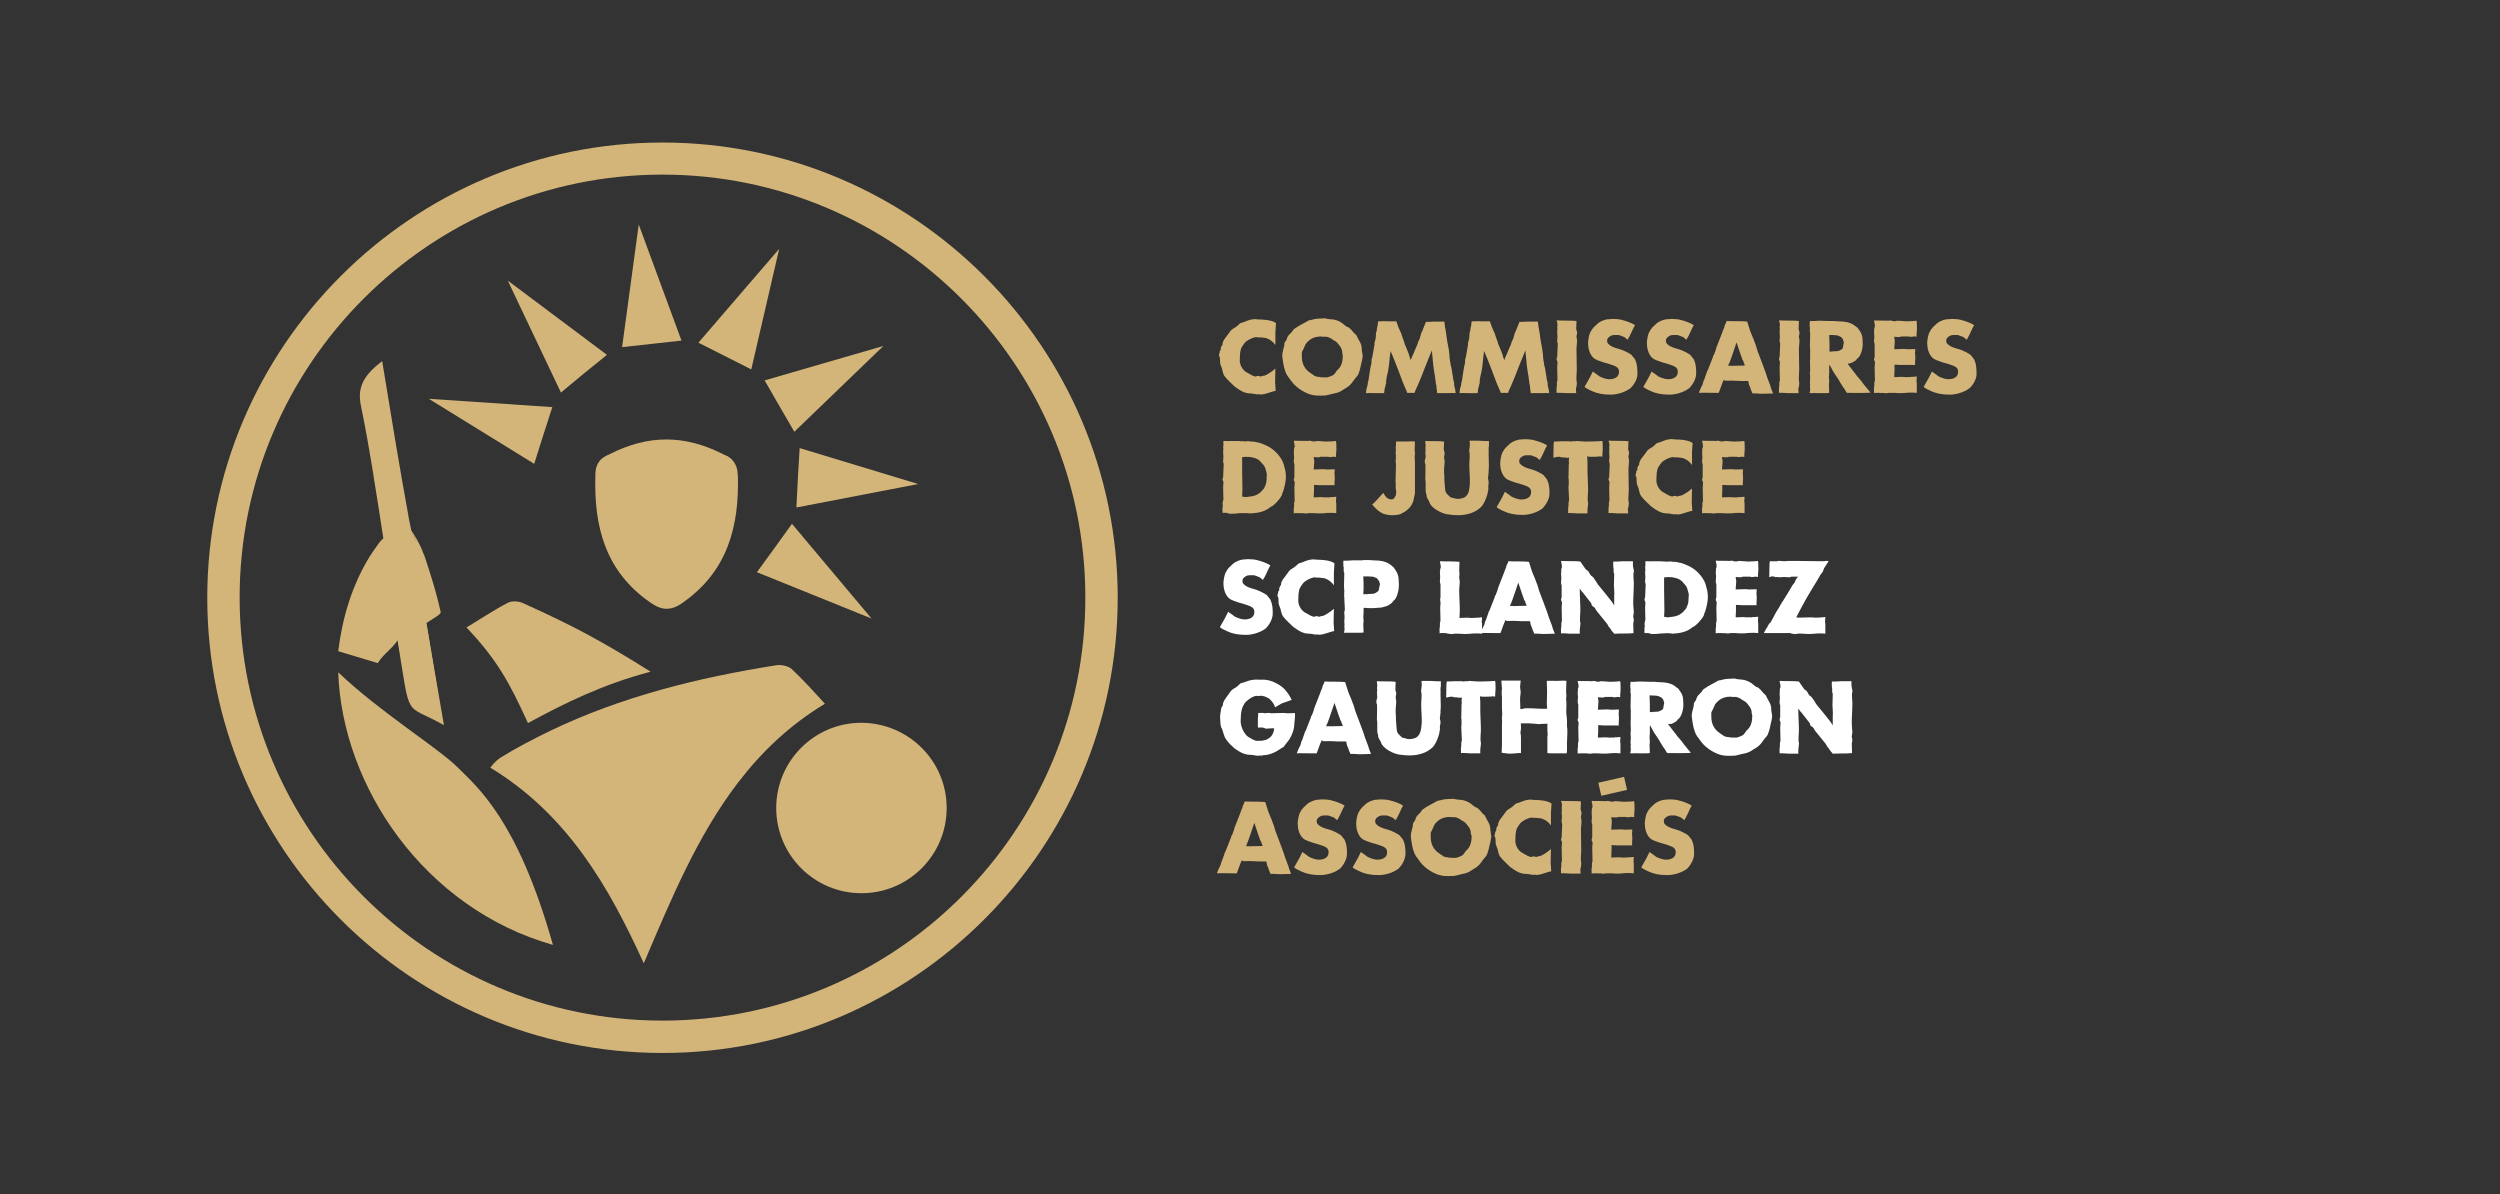 <?xml version="1.0" encoding="utf-8"?>
<!-- Generator: Adobe Illustrator 27.5.0, SVG Export Plug-In . SVG Version: 6.00 Build 0)  -->
<svg version="1.1" id="Calque_1" xmlns="http://www.w3.org/2000/svg" xmlns:xlink="http://www.w3.org/1999/xlink" x="0px" y="0px"
	 viewBox="0 0 841.9 402.1" style="enable-background:new 0 0 841.9 402.1;" xml:space="preserve">
<rect x="0" y="0" width="841.9" height="402.1" fill="#333333" stroke="none"/>
<style type="text/css">
	.st0{fill:#D4B579;}
	.st1{fill-rule:evenodd;clip-rule:evenodd;fill:#D4B579;}
	.st2{fill:none;}
	.st3{enable-background:new    ;}
	.st4{fill:#FFFFFF;}
</style>
<g>
	<path class="st0" d="M165.3,258.4c0.7-0.8,1.5-1.6,2.2-2.4C166.5,256.8,165.7,257.6,165.3,258.4z"/>
	<path class="st0" d="M165.2,258.5L165.2,258.5C165.2,258.5,165.2,258.4,165.2,258.5C165.2,258.4,165.2,258.5,165.2,258.5z"/>
	<path class="st0" d="M133.9,215.7c4.5,27.6,2,20.8,15.6,28.5l-5.9-34.2C143.6,209.9,137.7,213.5,133.9,215.7z"/>
	<path class="st0" d="M125.8,160.3l1.5,9.3C126.8,166.6,126.3,163.5,125.8,160.3z"/>
	<path class="st0" d="M125.6,159.3L125.6,159.3c0,0.3,0.1,0.6,0.1,0.9L125.6,159.3z"/>
	<g>
		<path class="st0" d="M266.6,225.3c-1.1-1-3.4-1.5-5-1.3c-26.6,4.2-52.4,10.6-76.5,22.2c-5.5,2.7-11,5.5-16.3,8.8
			c-0.6,0.3-0.9,0.7-1.4,1c-0.7,0.8-1.5,1.6-2.2,2.4c0,0,0,0.1-0.1,0.1c26,15.8,39.9,40,51.7,65.9c9.1-21.4,18-42.9,31.7-60.8
			c7.8-10.2,17.2-19.3,29.3-26.6C274.3,233.2,270.6,229,266.6,225.3z"/>
		<path class="st0" d="M176.1,203.1c-1.5-0.7-3.8-0.8-5.1-0.1c-4.8,2.5-9.4,5.6-13.9,8.3c10.6,11.2,14.6,18.9,20.7,32.2
			c12.3-6.7,25.3-13.1,41.3-17.3C202.8,216,193.6,211,176.1,203.1z"/>
		<path class="st0" d="M318.8,272.1c0,15.8-12.8,28.7-28.7,28.7c-15.8,0-28.7-12.8-28.7-28.7c0-15.8,12.8-28.7,28.7-28.7
			C306,243.5,318.8,256.3,318.8,272.1z"/>
		<path class="st1" d="M113.9,226.4c14,13.4,33.6,25.4,40.3,32.1s20.2,17.8,32,59.7C142.8,305.9,115.2,264.7,113.9,226.4z"/>
		<path class="st0" d="M248.4,159.3c-0.1-1.8-0.8-3.4-2-4.6l0,0l-0.1-0.1l-0.1-0.1l-0.1-0.1c-0.1-0.1-0.2-0.2-0.3-0.2
			c-0.4-0.3-0.7-0.6-1.1-0.7c-0.4-0.2-0.9-0.4-1.3-0.6c-6.3-3.2-12.6-4.9-18.9-4.9c0,0,0,0-0.1,0h-0.1c-6.3,0-12.6,1.7-18.9,4.9
			c-0.4,0.2-0.9,0.4-1.3,0.6c-0.4,0.2-0.7,0.5-1.1,0.7c-0.1,0.1-0.2,0.2-0.3,0.2l-0.1,0.1l-0.1,0.1l-0.1,0.1l0,0
			c-1.2,1.2-1.8,2.8-1.9,4.6c0,0.4,0,0.7,0,1.1c-0.5,16.8,3.3,32,18.5,42.5c2,1.4,3.7,2.1,5.4,2.1c0,0,0,0,0.1,0c0,0,0,0,0.1,0
			c1.7,0,3.5-0.7,5.4-2.1c15.1-10.6,18.9-25.7,18.5-42.5C248.4,160,248.4,159.7,248.4,159.3z"/>
		<polygon class="st0" points="144.4,134.3 186,137.1 182.9,146.7 179.9,156.2 		"/>
		<polygon class="st0" points="171,94.5 204.4,119.5 196.6,125.8 188.9,132.2 		"/>
		<polygon class="st0" points="215.1,75.6 229.5,114.7 219.5,115.8 209.5,116.9 		"/>
		<polygon class="st0" points="262.4,83.8 253,124.4 244.1,119.9 235.2,115.4 		"/>
		<polygon class="st0" points="297.5,116.5 267.5,145.4 262.5,136.8 257.5,128.1 		"/>
		<polygon class="st0" points="309.2,163 268.2,170.9 268.7,160.9 269.3,150.9 		"/>
		<polygon class="st0" points="293.5,208.3 254.9,192.7 260.8,184.6 266.7,176.4 		"/>
		<path class="st0" d="M148.4,206.1c-1-4.6-2.3-9.1-3.7-13.5c-0.4-1.1-0.7-2.3-1.1-3.4c-0.2-0.6-0.4-1.2-0.6-1.8l0,0
			c0,0-0.2-0.6-0.3-0.8c-1.2-3.4-3.5-7-4.1-7.8c0.4,1.3,1.2,2.6,1.9,3.9c-0.8-1.3-1.4-2.3-1.9-3.9c-0.1-0.1-0.1-0.2-0.1-0.2
			l-0.1-0.5l-0.4-1.9l-0.4-2c0-0.2-0.1-0.5-0.1-0.7c-3-16.3-6.1-35.5-8.8-51.9c-5.5,4.3-8.7,8.2-7.1,15.3c1.4,6.7,2.8,14.7,4.1,22.6
			l0,0l0.1,0.9c0.5,3.2,1,6.3,1.5,9.3l1.8,11.6c-0.7,0.6-1.4,1.4-2,2.3c-0.8,1.1-1.6,2.3-2.4,3.5c-0.1,0.1-0.1,0.2-0.2,0.3
			c-6,9.8-9.2,20.6-10.6,31.9c5,1.5,9.2,2.8,13.3,4c2.2-3.4,4.7-4.6,6.7-7.7c1.9,9.6,3.1,16.4,13.9,19.8c-1.4-8.7-2.8-17.2-4.2-25.6
			C145.5,208.5,148.6,206.9,148.4,206.1z M143,187.3c-0.6-1.3-1.1-2.4-1.6-3.2C142,185.1,142.6,186.2,143,187.3z"/>
	</g>
	<path class="st0" d="M223.1,48c-84.5,0-153.3,68.8-153.3,153.3s68.7,153.3,153.3,153.3c84.5,0,153.3-68.8,153.3-153.3
		S307.6,48,223.1,48z M223.1,343.7c-78.5,0-142.4-63.9-142.4-142.5c0-78.5,63.9-142.4,142.4-142.4s142.4,63.9,142.4,142.4
		C365.6,279.8,301.7,343.7,223.1,343.7z"/>
	<g>
		<rect x="409.9" y="105.6" class="st2" width="339.1" height="190.1"/>
		<g class="st3">
			<path class="st0" d="M429.4,128.7l0.2,2.9c-1.2,0.2-3.6,1.2-4.5,1.2c-0.2,0-1,0.2-0.8-0.1c-0.3,0.1-0.5,0.1-0.8,0.1
				c-0.6,0-1.6-0.3-2.3-0.3c-2.1,0-3.4-0.9-5.4-2.3c-0.6-0.6-2.6-2.4-3.4-3.5s-0.7-2.7-1.2-3.3c0-0.4-0.3-0.7-0.3-1.1
				c0-0.6-0.1-1.3-0.1-1.9c-0.1-0.2-0.3-0.5-0.3-0.8s0.1-0.5,0.2-0.7v-0.5c0.5-0.6,0.3-0.5,0.4-0.8c0-0.1,0-0.2,0-0.3
				c0-0.3,0.3-0.9,0.6-1.2v-0.2c0-1.2,1.3-2.5,2-3.5c0.5-0.7,0.8-1.3,1.7-1.8c0.8-0.4,1.6-1.1,2.3-1.8c1.9-0.4,2.3-1.1,4.5-1.3
				c0.7-0.1,1.1,0.1,2.1,0.1c0.2,0,3.9,0,5.4,1.2l-0.2,3.1v4.3c-0.8-1.2-2-2-3-2.3c-0.2-0.1-0.4-0.1-0.4-0.1c-0.2,0-1.2-0.2-1.8-0.2
				c-0.2,0-1,0.1-1.2-0.1c-1.7,0.2-3.5,1.4-3.9,1.9c-0.9,1.3-1.4,1.7-1.6,3.6c0,0.6-0.1,1.9-0.1,2.3c0,2,1.3,3.7,2.7,4.3
				c0.8,0.4,1.8,1.2,2.8,1.2c0.2-0.2,0.5-0.2,0.7-0.2c0.3,0,0.5,0.1,0.8,0.2c0.1,0,0.8-0.3,1.3-0.3c0.3,0,2.6-1.3,3.7-2.4
				L429.4,128.7z"/>
			<path class="st0" d="M458.4,122.5c-0.2,1-0.7,3.5-1.4,4.2c-1.5,1.6-1.7,2.8-3.8,4c-1.3,0.7-1.2,1-3,1.6c-2.1,0.4-3.4,0.9-4.2,0.9
				s-2.6,0.1-3.6-0.1c-2.6-0.4-5.9-2.5-7.4-4.6c-0.3-0.3-0.5-0.7-0.8-1.1c-1-1.2-1.2-1.8-1.7-3.4c-0.2-0.6-0.7-3.6-0.7-4.4
				c0-0.5,0.5-2.6,0.7-3.3c0-0.1,0-0.2,0-0.3c0-0.9,0.6-1.1,0.8-1.7c0.4-1.8,1.6-1.9,2.2-3.2c0.1-0.2,0.9-0.7,1.2-0.9
				c0.3-0.3,2.5-1.4,3.7-2.1l0.3-0.2c0.2,0,0.3-0.1,0.5-0.1h0.1c0.9-0.2,1.8-0.5,2.8-0.5c0.8,0,1.2-0.1,2.1-0.1c0,0,1.2,0.3,1.7,0.3
				c1,0,3.1,0.3,4.8,1.9c0.4,0.3,0.9,0.8,1.4,0.8c0.1,0,1,0.9,1,0.9c0.6,0.8,1,1.2,1.7,1.8c0.8,2,1.8,2.6,1.8,4.8
				c0,0.7,0.3,1.6,0.3,2.4C458.6,122.1,458.4,122.2,458.4,122.5z M452,118.7c0-1.5-1-2.4-1.8-3.4c-0.3-0.4-1.6-0.9-1.9-1.3
				c-0.4-0.2-1.3-0.6-1.6-0.6h-1.3c-0.2,0-0.4-0.1-0.5-0.1c-1.5,0-3,0.4-4.1,1.4c-0.5,0.4-1.2,1.1-1.4,1.8c-0.4,0.9-0.5,1.2-1,2.1
				v1.4c0,2.3,0.8,3.9,2.2,5.1c0.2,0.1,1.4,1.1,1.6,1.1c0,0,0.6,0.6,0.9,0.5c0.4,0.3,0.5,0.1,1,0.2c0.4,0.2,2,0.2,2.7,0.2
				c0.3,0,1.7-0.5,2-0.7c0.8-0.4,1.3-1.6,1.5-1.7c1.5-1.2,1.9-3.1,1.9-5C452.2,119.5,452,119.1,452,118.7z"/>
			<path class="st0" d="M472.4,128.7l-1.5-4c-1-2.6-1.6-4.1-2.6-6.5c-0.4,2.4-0.4,4-0.8,6.5c-0.2,0.9-0.8,3.2-0.7,4
				c0.1,0.4-0.3,1-0.3,1.5c0,0.2-0.1,0.4-0.2,0.6l-0.2,1.6c-0.8,0-1.9,0-2.8,0s-2.3-0.1-3.3,0c0-0.2,0.2-1.9,0.4-2.1
				c0-0.2,0.1-0.6,0.2-0.9c0-0.4,0-0.8,0.2-1c0.3-1.6,0.4-3.1,0.7-4.6c0.1-0.4,0.2-0.9,0.3-1.3l0.1-0.6c-0.1-0.2,0-0.4,0-0.7
				c0-0.2,0-0.5,0.2-0.7c0.3-1.5,0.5-3.1,0.8-4.6l-0.1-0.1c0-0.3,0.2-0.6,0.2-0.8c0.1-0.5,0.3-0.9,0.3-1.4c0.1-0.5,0-0.9,0.1-1.5
				c0.1-0.4,0.3-0.9,0.3-1.1l0,0c-0.1-0.4,0.1-0.8,0.2-1.2c0.2-1.4,0.1-1.1,0.2-1.6c0.2,0,0.5,0,0.9,0c0.5,0,1.3-0.1,2.2,0
				c0.9,0,1.9,0,2.5,0c0.2,0,0.4,0,0.5,0c0.2,0.2,0,0.1,0.6,1.6c0.1,0.4,0.3,0.8,0.5,1.2l0.2,0.5l0.3,0.6c0.2,0.5,0.3,1,0.5,1.5
				l0.5,1.4c0.1,0.2,0.2,0.5,0.2,0.8l0.3,0.6l0.8,2c0.2,0.4,0.6,1.6,0.6,1.8l0.4,1.1l0.1-0.3c0.1-0.2,0.1-0.3,0.2-0.6l0.6-1.3
				c0.6-1.6,0.5-1.1,1.1-2.6l0.3-0.7c0-0.3,0.1-0.5,0.2-0.7c0.2-0.5,0.5-0.9,0.6-1.4c0.2-0.5,0.2-0.9,0.4-1.5
				c0.2-0.4,0.5-0.9,0.5-1.1c0.1-0.3,0.3-0.8,0.5-1.2c0.6-1.4,0.4-1.1,0.6-1.5c0.1,0,0.4,0,0.7,0c0.5,0,1.3-0.1,2.2-0.1
				c0.8,0,1.7,0,2.2,0c0.4,0,0.9,0,1.1,0c0.1,0.4,0,0.2,0.2,1.6c0.1,0.8,0.3,1.5,0.4,2.3l0.2,1.5l0.2,1.4c0,0.2,0.5,2.3,0.5,2.6
				l0.2,1.6c0.1,1,0,1.2,0.3,2.7l0.1,0.6c0,0.4,0.2,0.9,0.3,1.3c0.2,1.5,0.5,2.9,0.7,4.4c0.2,0.2,0.2,0.7,0.2,1.1
				c0.1,0.3,0,0.7,0.1,0.9c0.2,0.2,0.4,1.9,0.4,2.1c-1-0.1-2.4,0-3.3,0s-2.2,0-2.9,0l-0.2-1.6c-0.1-0.2,0-0.4,0-0.6
				c-0.1-0.5-0.3-1-0.3-1.5c-0.1-0.9-0.4-3.1-0.6-4c-0.4-2.6-0.4-4.2-0.7-6.7c-1,2.5-1.7,4.1-2.7,6.7c-0.3,0.9-1.3,3.3-1.6,4
				c-0.2,0.5-0.4,0.9-0.6,1.4l-0.3,0.6l-0.5,1.2l-0.1,0.4c-0.2,0-0.2,0-0.3,0h-0.3h-1.9l-0.4-1.1c-0.2-0.2-0.4-1-0.5-1.1
				C472.8,129.6,472.6,129.1,472.4,128.7z"/>
			<path class="st0" d="M503.9,128.7l-1.5-4c-1-2.6-1.6-4.1-2.6-6.5c-0.4,2.4-0.4,4-0.8,6.5c-0.2,0.9-0.8,3.2-0.7,4
				c0.1,0.4-0.3,1-0.3,1.5c0,0.2-0.1,0.4-0.2,0.6l-0.2,1.6c-0.8,0-1.9,0-2.8,0s-2.3-0.1-3.3,0c0-0.2,0.2-1.9,0.4-2.1
				c0-0.2,0.1-0.6,0.2-0.9c0-0.4,0-0.8,0.2-1c0.3-1.6,0.4-3.1,0.7-4.6c0.1-0.4,0.2-0.9,0.3-1.3l0.1-0.6c-0.1-0.2,0-0.4,0-0.7
				c0-0.2,0-0.5,0.2-0.7c0.3-1.5,0.5-3.1,0.8-4.6l-0.1-0.1c0-0.3,0.2-0.6,0.2-0.8c0.1-0.5,0.3-0.9,0.3-1.4c0.1-0.5,0-0.9,0.1-1.5
				c0.1-0.4,0.3-0.9,0.3-1.1l0,0c-0.1-0.4,0.1-0.8,0.2-1.2c0.2-1.4,0.1-1.1,0.2-1.6c0.2,0,0.5,0,0.9,0c0.5,0,1.3-0.1,2.2,0
				c0.9,0,1.9,0,2.5,0c0.2,0,0.4,0,0.5,0c0.2,0.2,0,0.1,0.6,1.6c0.1,0.4,0.3,0.8,0.5,1.2l0.2,0.5l0.3,0.6c0.2,0.5,0.3,1,0.5,1.5
				l0.5,1.4c0.1,0.2,0.2,0.5,0.2,0.8l0.3,0.6l0.8,2c0.2,0.4,0.6,1.6,0.6,1.8l0.4,1.1l0.1-0.3c0.1-0.2,0.1-0.3,0.2-0.6l0.6-1.3
				c0.6-1.6,0.5-1.1,1.1-2.6l0.3-0.7c0-0.3,0.1-0.5,0.2-0.7c0.2-0.5,0.5-0.9,0.6-1.4c0.2-0.5,0.2-0.9,0.4-1.5
				c0.2-0.4,0.5-0.9,0.5-1.1c0.1-0.3,0.3-0.8,0.5-1.2c0.6-1.4,0.4-1.1,0.6-1.5c0.1,0,0.4,0,0.7,0c0.5,0,1.3-0.1,2.2-0.1
				c0.8,0,1.7,0,2.2,0c0.4,0,0.9,0,1.1,0c0.1,0.4,0,0.2,0.2,1.6c0.1,0.8,0.3,1.5,0.4,2.3l0.2,1.5l0.2,1.4c0,0.2,0.5,2.3,0.5,2.6
				l0.2,1.6c0.1,1,0,1.2,0.3,2.7l0.1,0.6c0,0.4,0.2,0.9,0.3,1.3c0.2,1.5,0.5,2.9,0.7,4.4c0.2,0.2,0.2,0.7,0.2,1.1
				c0.1,0.3,0,0.7,0.1,0.9c0.2,0.2,0.4,1.9,0.4,2.1c-1-0.1-2.4,0-3.3,0c-0.9,0-2.2,0-2.9,0l-0.2-1.6c-0.1-0.2,0-0.4,0-0.6
				c-0.1-0.5-0.3-1-0.3-1.5c-0.1-0.9-0.4-3.1-0.6-4c-0.4-2.6-0.4-4.2-0.7-6.7c-1,2.5-1.7,4.1-2.7,6.7c-0.3,0.9-1.3,3.3-1.6,4
				c-0.2,0.5-0.4,0.9-0.6,1.4l-0.3,0.6l-0.5,1.2l-0.1,0.4c-0.2,0-0.2,0-0.3,0h-0.3h-1.9l-0.4-1.1c-0.2-0.2-0.4-1-0.5-1.1
				C504.3,129.6,504,129.1,503.9,128.7z"/>
			<path class="st0" d="M530.7,130.8l0.1,1.6c-0.8,0-2.3,0-3.3,0c-0.9,0-2.3-0.2-3.3-0.1c0-0.3-0.1-2,0.1-2.2c0-0.2,0-0.6,0-0.9
				c0-0.4,0-0.8,0.2-1c0-1.6-0.1-3.1-0.1-4.6c0-0.4,0.1-0.9,0.1-1.3v-0.6c-0.1-0.2-0.3-0.4-0.3-0.8c0-0.2,0.1-0.5,0.2-0.7
				c0-1.5,0.2-3.1,0.2-4.6l-0.1-0.1c-0.1-0.3-0.1-0.6-0.1-0.8c0-0.5,0.1-0.9,0.1-1.4s-0.1-0.9-0.1-1.5c0-0.4,0.1-0.9,0.1-1.1l0,0
				c-0.2-0.4,0-0.8,0-1.2c0-1.4-0.6-1.6-0.1-1.6c1,0.1,5.7,0,6.5,0.2c0,0.5-0.1,2.6-0.1,2.8c0,0.1,0.3,0.7,0.3,1.1
				c0,0.5-0.2,0.9-0.2,1.4c0,0.4,0.2,0.9,0.2,1.3c0,0.6-0.2,2.2-0.2,2.8c0,2.7,0.1,4.4,0.1,7.2c0,0.9-0.3,3.2,0,4
				c0.1,0.4-0.1,1-0.1,1.5C530.8,130.4,530.8,130.7,530.7,130.8z"/>
			<path class="st0" d="M549.1,130.7c-2.1,1.6-4.9,2.2-6.7,2.2c-2.6,0-4.5-0.4-6.3-1.2c-0.6-0.3-2-0.9-2.5-1.4c0.2-0.4,1-1.7,1.7-3
				l1.1-2.2c0.4,0.4,1.2,0.8,1.9,1.4c0.5,0.5,2.6,1.2,3.4,1.2h0.3c1.8,0,3.1-0.8,3.2-2.2c0.2-1.9-1.2-2.2-3.2-2.9
				c-0.7-0.2-1.4-0.4-2.1-0.6c-1-0.4-2.4-0.7-3.3-1.5c-1.3-1.2-1.8-3.3-1.8-4.9c0-0.9,0.3-2.8,0.7-3.6c0.9-1.8,1.6-2.1,2.6-3.1
				c0.8-0.7,2.5-1.4,3.7-1.4l1.3-0.1c1.1,0,2.4,0.1,3.3,0.4c1.2,0.3,3,0.9,4.2,1.7c-0.6,0.9-1.6,3.6-2.5,4.9
				c-0.3-0.2-0.8-0.7-1.1-0.9l-1.6-0.6c-0.6-0.2-1,0-1.6-0.1l-0.9,0.1c-0.8,0.3-1.7,0.9-1.7,1.8l0.1,0.7c0.7,1.1,2.3,1.7,3.5,2
				l1,0.3c1.2,0.4,2.8,1.2,3.6,1.8l1.2,1.5c0,0.3,0.8,1.1,0.8,4.4C551.6,127.3,550.6,129.2,549.1,130.7z"/>
			<path class="st0" d="M568.9,130.7c-2.1,1.6-4.9,2.2-6.7,2.2c-2.6,0-4.6-0.4-6.3-1.2c-0.6-0.3-2-0.9-2.5-1.4c0.2-0.4,1-1.7,1.7-3
				l1.1-2.2c0.4,0.4,1.2,0.8,1.9,1.4c0.5,0.5,2.6,1.2,3.4,1.2h0.3c1.8,0,3.1-0.8,3.2-2.2c0.2-1.9-1.2-2.2-3.2-2.9
				c-0.7-0.2-1.4-0.4-2.1-0.6c-1-0.4-2.4-0.7-3.3-1.5c-1.3-1.2-1.8-3.3-1.8-4.9c0-0.9,0.3-2.8,0.7-3.6c0.9-1.8,1.6-2.1,2.6-3.1
				c0.8-0.7,2.5-1.4,3.7-1.4l1.3-0.1c1.1,0,2.4,0.1,3.3,0.4c1.2,0.3,3,0.9,4.2,1.7c-0.6,0.9-1.6,3.6-2.5,4.9
				c-0.3-0.2-0.8-0.7-1.1-0.9l-1.6-0.6c-0.6-0.2-1,0-1.6-0.1l-0.9,0.1c-0.8,0.3-1.7,0.9-1.7,1.8l0.1,0.7c0.7,1.1,2.3,1.7,3.5,2
				l1,0.3c1.2,0.4,2.8,1.2,3.6,1.8l1.2,1.5c0,0.3,0.8,1.1,0.8,4.4C571.3,127.3,570.3,129.2,568.9,130.7z"/>
			<path class="st0" d="M580.5,127.9l-0.1,0.2c-0.2,0.4-0.4,1-0.5,1.2s-0.9,2.5-1.1,3c-0.2,0-0.7,0-1.2,0c-1.8,0-4.7-0.1-5.5,0
				l0.6-1.5l0.4-0.8l0.2-0.4c0.1-0.1,0.2-0.7,0.3-1.1c0.2-0.5,0.5-1,0.6-1.5c0.2-0.5,0.3-0.9,0.5-1.4c0.1-0.2,0-0.3,0.2-0.6l0.2-0.3
				c0.6-1.5,1.2-3,1.8-4.6c-0.1-0.2,0.3-0.7,0.4-0.8c0.1-0.3,0-0.4,0.2-0.6l0.2-0.6c0.2-0.4,0.2-0.9,0.4-1.3l1.8-4.6
				c0.1-0.4,0.3-0.7,0.4-1.1l0.4-0.9c-0.1-0.2,0.4-1.3,0.7-1.8c-0.1-0.2,0-0.3,0.2-0.3c1.1,0.1,5.9,0,6.8,0.2l1,3.2
				c0.1,0.1,0.2,0.6,0.4,1c0.2,0.5,0.4,0.9,0.6,1.4l0.6,1.6c0.3,0.6,0.6,1.9,0.8,2.5c1,2.7,1.7,4.4,2.7,7.2c0.3,0.9,0.9,2.8,1.3,3.7
				c0.3,0.6,0.5,1.3,0.6,1.8l0.7,1.8c-0.8,0-2.9,0.1-3.9,0.1c-0.9,0-2-0.2-3-0.1c-0.1-0.3-0.8-1.6-0.7-1.8l-0.4-0.9
				c-0.1-0.4-0.3-0.8-0.2-1l-0.2-0.5c-0.6,0-1.1,0-2.5,0c-0.9,0-2.9-0.2-4-0.1c-0.5,0-1,0-1.5,0C580.9,128,580.7,128,580.5,127.9z
				 M582,123.2c0.4,0,0.9-0.1,1.1,0c1.5,0,3-0.1,4.5-0.1l-0.1-0.3l-0.2-0.6c-0.2-0.2-0.1-0.3-0.2-0.6c-0.1-0.2-0.5-0.6-0.4-0.8
				c-0.6-1.4-1.3-3.9-1.9-5.5c-0.8,2.3-1.5,4.6-2.4,6.9C582.2,122.4,582.1,122.8,582,123.2z"/>
			<path class="st0" d="M605.6,130.8l0.1,1.6c-0.8,0-2.3,0-3.3,0c-0.9,0-2.3-0.2-3.3-0.1c0-0.3-0.1-2,0.1-2.2c0-0.2,0-0.6,0-0.9
				c0-0.4,0-0.8,0.2-1c0-1.6-0.1-3.1-0.1-4.6c0-0.4,0.1-0.9,0.1-1.3v-0.6c-0.1-0.2-0.3-0.4-0.3-0.8c0-0.2,0.1-0.5,0.2-0.7
				c0-1.5,0.2-3.1,0.2-4.6l-0.1-0.1c-0.1-0.3-0.1-0.6-0.1-0.8c0-0.5,0.1-0.9,0.1-1.4s-0.1-0.9-0.1-1.5c0-0.4,0.1-0.9,0.1-1.1l0,0
				c-0.2-0.4,0-0.8,0-1.2c0-1.4-0.6-1.6-0.1-1.6c1,0.1,5.7,0,6.5,0.2c0,0.5-0.1,2.6-0.1,2.8c0,0.1,0.3,0.7,0.3,1.1
				c0,0.5-0.2,0.9-0.2,1.4c0,0.4,0.2,0.9,0.2,1.3c0,0.6-0.2,2.2-0.2,2.8c0,2.7,0.1,4.4,0.1,7.2c0,0.9-0.3,3.2,0,4
				c0.1,0.4-0.1,1-0.1,1.5C605.7,130.4,605.7,130.7,605.6,130.8z"/>
			<path class="st0" d="M622.2,122.5l2.3,3c0.4,0.4,0.7,1,1.1,1.4c0.4,0.5,0.8,0.9,1.2,1.4c0.3,0.4,0.7,1,0.8,1.1l2.3,2.8
				c-0.7,0.2-6.9,0.1-7.9,0.1c-0.2,0-0.4-0.7-1-1.5c-0.3-0.4-0.8-1.1-0.8-1.2l0,0c-0.1-0.1-0.2-0.4-0.5-0.8c-0.3-0.5-0.5-1-0.9-1.5
				l-1-1.5c-0.2-0.3-0.4-0.5-0.5-0.8l-1.1-2H616c0,0.6,0,2,0,2.6c0,0.4-0.1,1-0.1,1.4c0,0.5,0.1,0.9,0.1,1.4c0,0.4-0.1,1-0.1,1.1
				c0,0.2,0.1,2.3,0.1,2.8c-0.9,0.2-5.2,0-6.3,0.1c-0.6,0-0.1-0.1-0.1-1.5c0-0.4-0.2-0.8,0-1.2l0,0c0-0.1-0.1-0.7-0.1-1.1
				c0-0.5,0.1-1,0.1-1.5s-0.1-0.9-0.1-1.4c0-0.2,0-0.5,0.1-0.8v-0.3c-0.1-2.4-0.1-3.1,0-4.4c-0.1-0.2,0-0.5,0-0.7
				c0-0.3-0.1-0.5,0-0.7V118c0-0.4-0.1-0.9-0.1-1.3c0-1.5,0.1-3,0.1-4.6c-0.2-0.2-0.1-0.6-0.1-1c0-0.3,0-0.7,0-0.9
				c-0.2-0.2,0-1.9,0-2.1c1.1,0.1,2.3-0.1,3.2-0.1c1,0,2.5,0.1,3.3,0.1h1.7c0,0.1,2,0.1,3,0.2c3.6,0.3,4.4,2.1,4.7,1.9
				c0.9,1.2,1.7,2.1,1.8,3.8c0,0.6,0.1,1.2,0.1,2c0,1.3-0.6,4-1.9,4.8c-0.1-0.1,0.1,0.6-2.2,1.5L622.2,122.5z M616,112.8
				c0,1,0.1,2.3,0.1,2.8c0,1,0,1.9,0,2.8h0.6c0.2-0.1,2.1-0.1,2.4-0.2c0.3-0.1,1.1-0.5,1.4-0.8c0.2-0.3,0.3-1.8,0.4-1.8v-0.5
				l-0.3-0.9c-0.5-0.5-0.3-0.6-0.8-0.8c-1.2-0.7-1.8-0.5-3.1-0.6C616.2,112.8,616.3,112.9,616,112.8z"/>
			<path class="st0" d="M633.3,132.3c-0.2,0-0.5,0-0.7,0h-0.9l0,0c-0.2,0-0.4,0-0.6,0.1c0-0.3-0.1-2,0.1-2.2c0-0.2,0-0.6,0-0.9
				c0-0.4,0-0.8,0.2-1c0-1.6-0.1-3.1-0.1-4.6c0-0.4,0.1-0.9,0.1-1.3v-0.6c-0.1-0.2-0.3-0.4-0.3-0.8c0-0.2,0.1-0.5,0.2-0.7
				c0-1.5,0-3.1,0-4.6l-0.1-0.1c-0.1-0.3-0.1-0.6-0.1-0.8c0-0.5,0.1-0.9,0.1-1.4s-0.1-0.9-0.1-1.5c0-0.4,0.1-0.9,0.1-1.1l0,0
				c-0.2-0.4,0.2-0.5,0.2-0.9c0-1.4-0.6-2-0.1-2c0.7,0.1,2.9,0,4.6,0.1c0.2,0,0.4-0.1,0.6-0.1c0.3,0,0.5,0.1,0.8,0.2
				c0.2,0,0.4,0,0.6,0.1c0.4,0,0.8-0.2,1.3-0.2c0.6,0,2.2,0.2,2.8,0.2c1.9,0,2.3-0.1,3.4-0.2l0.1,0.6c0,0.8,0.1,2,0,3
				c0,0.6-0.1,0.8-0.1,1.2c0.1,0.3,0,0.4,0,0.5c0,0.2-0.3,0-0.5,0h-0.6c-0.2,0.1-0.3,0.1-0.6,0.1c-0.2,0-0.6,0.1-0.8-0.1
				c-1.5,0-1.1,0-2.7,0l-0.1,0.1c-0.3,0.1-0.6,0.1-0.8,0.1c-0.5,0-0.9-0.1-1.4-0.1v0.1c0,0.4,0.2,0.9,0.2,1.3c0,0.6-0.2,2.2-0.2,2.8
				l0,0c1.1,0,2.2-0.1,3.2-0.1c0.4,0,0.9,0.1,1.3,0.1h0.6c0.2-0.1,0.4,0,0.8,0c0.2,0,0.5-0.2,0.7,0l0.5-0.1l-0.1,1.4l0.1,1.4
				l-0.1,2.3l0.1,0.3c-2.7,0-2.2,0-5,0c-0.4,0-1.2-0.1-2-0.1c0,0.6,0,1.3,0,2c0,0.5-0.1,1.4-0.1,2.2c0.9,0,1.7-0.1,2.6-0.1
				c0.4,0,0.9,0.1,1.3,0.1h0.6c0.2-0.1,0.4,0,0.8,0c0.2,0,0.5-0.2,0.7-0.1c1.6,0,0.1-0.1,1.6-0.1l-0.1,1.6l0.1,0.6v2.4v0.9
				c-0.6,0-0.9-0.1-1.5-0.1c-2.7,0-1.8,0.2-4.5,0.2c-0.4,0-1-0.1-1.6-0.1l0,0c-0.1,0-0.2,0-0.3,0h-0.1H636c-0.3,0-0.5,0.1-0.6,0.1
				c-0.4,0.1-1-0.1-1.5-0.1C633.7,132.4,633.5,132.4,633.3,132.3z"/>
			<path class="st0" d="M663.3,130.7c-2.1,1.6-4.9,2.2-6.7,2.2c-2.6,0-4.6-0.4-6.3-1.2c-0.6-0.3-2-0.9-2.5-1.4c0.2-0.4,1-1.7,1.7-3
				l1.1-2.2c0.4,0.4,1.2,0.8,1.9,1.4c0.5,0.5,2.6,1.2,3.4,1.2h0.3c1.8,0,3.1-0.8,3.2-2.2c0.2-1.9-1.2-2.2-3.2-2.9
				c-0.7-0.2-1.4-0.4-2.1-0.6c-1-0.4-2.4-0.7-3.3-1.5c-1.3-1.2-1.8-3.3-1.8-4.9c0-0.9,0.3-2.8,0.7-3.6c0.9-1.8,1.6-2.1,2.6-3.1
				c0.8-0.7,2.5-1.4,3.7-1.4l1.3-0.1c1.1,0,2.4,0.1,3.3,0.4c1.2,0.3,3,0.9,4.2,1.7c-0.6,0.9-1.6,3.6-2.5,4.9
				c-0.3-0.2-0.8-0.7-1.1-0.9l-1.6-0.6c-0.6-0.2-1,0-1.6-0.1l-0.9,0.1c-0.8,0.3-1.7,0.9-1.7,1.8l0.1,0.7c0.7,1.1,2.3,1.7,3.5,2
				l1,0.3c1.2,0.4,2.8,1.2,3.6,1.8l1.2,1.5c0,0.3,0.8,1.1,0.8,4.4C665.8,127.3,664.8,129.2,663.3,130.7z"/>
		</g>
		<g class="st3">
			<path class="st0" d="M418.3,172.8L418.3,172.8c-0.2,0-0.6,0-0.9,0l-0.7,0.1l-1.4,0.1c-0.7,0-1.5,0.1-2.2-0.3c-0.5,0-1,0-1.4,0
				c0-0.3-0.1-2,0.1-2.2c0-0.1,0-0.3,0-0.4l-0.1-0.4c0-0.3,0.1-0.9,0.3-1.5c0-1.4-0.1-2.8-0.1-4.1c0-0.4,0.1-0.9,0.1-1.3v-0.6
				c-0.1-0.2-0.3-0.4-0.3-0.8c0-0.2,0.1-0.5,0.2-0.7c0-1.5,0.2-3.1,0.2-4.6L412,156c-0.1-0.3-0.1-0.6-0.1-0.8c0-0.5,0.1-0.9,0.1-1.4
				s-0.1-0.9-0.1-1.5c0-0.4,0.1-0.9,0.1-1.1l0,0c-0.2-0.6,0-0.8,0-1.2v-1.5c1,0.1,5.2-0.1,6.3,0.1h0.1c0.6,0,0.6,0,1.1,0.1
				c0.2-0.2,0.9-0.1,1.1-0.1s0.4,0,0.6,0.1c0.1,0,0.2,0,0.2,0c0.7,0,1.1,0,1.6,0.2c0.4,0.1,0.9,0.1,1.4,0.3c1.1,0.4,2.6,1,3.6,1.7
				c1.8,1.2,4,3.6,4.5,6.2c0.2,1,0.5,1.6,0.5,2.7c0,0.2,0.1,1.1,0,1.3c0,0.1,0,0.2,0,0.3c0,0.8-0.8,4.3-1.1,4.5l-0.1,0.4
				c-0.1,1.2-3.3,4.5-3.8,4.3c-1.8,1.7-4.5,2.2-6.9,2.3C420.6,172.8,418.8,172.8,418.3,172.8L418.3,172.8z M418.3,153.9L418.3,153.9
				c0,0.5,0,0.9,0,1.4v2.7c0,2.7,0.1,4.4,0.1,7.2c0,0.4-0.1,1.2-0.1,2c0.5,0.1,1,0.2,1.3,0.2l2.2-0.3c2.6-0.5,3.6-2.5,3.8-2.5
				c-0.1,0.1,0.9-1.4,0.9-2.8c0-0.4,0.1-1.4,0.1-1.8c0-0.3,0.1-0.2-0.1-0.9l-0.4-1.4c-0.3-1-1-1.5-1.4-2c-0.9-1.2-2.3-1.6-3.7-1.8
				c-0.3-0.1-0.7,0-0.8,0l-0.5-0.1c-0.4,0-0.4,0.1-0.8,0.1c-0.2,0-0.3,0.1-0.5,0C418.4,153.9,418.3,153.9,418.3,153.9z"/>
			<path class="st0" d="M437.9,172.8c-0.2,0-0.5,0-0.7,0h-0.9l0,0c-0.2,0-0.4,0-0.6,0.1c0-0.3-0.1-2,0.1-2.2c0-0.2,0-0.6,0-0.9
				c0-0.4,0-0.8,0.2-1c0-1.6-0.1-3.1-0.1-4.6c0-0.4,0.1-0.9,0.1-1.3v-0.6c-0.1-0.2-0.3-0.4-0.3-0.8c0-0.2,0.1-0.5,0.2-0.7
				c0-1.5,0-3.1,0-4.6l-0.1-0.1c-0.1-0.3-0.1-0.6-0.1-0.8c0-0.5,0.1-0.9,0.1-1.4s-0.1-0.9-0.1-1.5c0-0.4,0.1-0.9,0.1-1.1l0,0
				c-0.2-0.4,0.2-0.5,0.2-0.9c0-1.4-0.6-2-0.1-2c0.7,0.1,2.9,0,4.5,0.1c0.2,0,0.4-0.1,0.6-0.1c0.3,0,0.5,0.1,0.8,0.2
				c0.2,0,0.4,0,0.6,0.1c0.4,0,0.8-0.2,1.3-0.2c0.6,0,2.2,0.2,2.8,0.2c1.9,0,2.3-0.1,3.4-0.2l0.1,0.6c0,0.8,0.1,2,0,3
				c0,0.6-0.1,0.8-0.1,1.2c0.1,0.3,0,0.4,0,0.5c0,0.2-0.3,0-0.5,0h-0.6c-0.2,0.1-0.3,0.1-0.6,0.1c-0.2,0-0.6,0.1-0.8-0.1
				c-1.6,0-1.1,0-2.7,0l-0.1,0.1c-0.3,0.1-0.6,0.1-0.8,0.1c-0.5,0-0.9-0.1-1.4-0.1v0.1c0,0.4,0.2,0.9,0.2,1.3c0,0.6-0.2,2.2-0.2,2.8
				l0,0c1.1,0,2.2-0.1,3.2-0.1c0.4,0,0.9,0.1,1.3,0.1h0.6c0.2-0.1,0.4,0,0.8,0c0.2,0,0.5-0.2,0.7,0l0.5-0.1l-0.1,1.4l0.1,1.4
				l-0.1,2.3l0.1,0.3c-2.7,0-2.2,0-5,0c-0.4,0-1.2-0.1-2-0.1c0,0.6,0,1.3,0,2c0,0.5-0.1,1.4-0.1,2.2c0.9,0,1.7-0.1,2.6-0.1
				c0.4,0,0.9,0.1,1.3,0.1h0.6c0.2-0.1,0.4,0,0.8,0c0.2,0,0.5-0.2,0.7-0.1c1.6,0,0.1-0.1,1.6-0.1l-0.1,1.6l0.1,0.6v2.4v0.9
				c-0.6,0-0.9-0.1-1.5-0.1c-2.7,0-1.8,0.2-4.5,0.2c-0.4,0-1-0.1-1.6-0.1l0,0c-0.1,0-0.2,0-0.3,0H442h-1.3c-0.3,0-0.5,0.1-0.6,0.1
				c-0.4,0.1-1-0.1-1.5-0.1C438.3,172.9,438.1,172.9,437.9,172.8z"/>
			<path class="st0" d="M470,164.2c0-0.4,0.1-0.9,0-1.3v-0.6c-0.1-0.2,0-0.4,0-0.8c0-0.2-0.1-0.5,0-0.7c0-1.5,0.1-2.5,0.1-4v-0.7
				c-0.1-0.3-0.1-0.6-0.1-0.8c0-0.5,0.1-0.9,0.1-1.4s-0.1-0.9-0.1-1.5c0-0.4,0.1-0.9,0.1-1.1l0,0c-0.2-0.4,0-0.8,0-1.2
				c0-1.4,0-0.7,0-1.4c0.5,0,2.2-0.1,3.2,0c0.9-0.1,2.7-0.1,3.2,0c0,0.5-0.1,2.8-0.1,2.9c0,0.1,0.1,0.6,0.1,1.1s-0.1,0.9-0.1,1.4
				c0,0.4,0.1,0.9,0.1,1.4v2.7c0,2.7,0,4.9,0,7.7c0,0.5-0.5,2.4-0.5,2.6c-0.5,1.9-1.9,3.4-3.8,4.3c-0.9,0.7-2.8,0.7-3.7,0.7
				c-0.7,0-2.5-0.3-3.1-0.7c-1.3-0.7-2.3-1.7-3.3-2.9c0.5-0.4,1.2-1.1,2-2c0.6-0.6,1.2-1.5,1.8-1.9c0.4,0.9,1.1,1.9,2.1,2.1l0.4,0.1
				c1-0.1,0.9-0.2,1.2-0.6c0.3-0.4,0.3-0.5,0.5-1l0.1-1L470,164.2z"/>
			<path class="st0" d="M501.2,164.3c0,0.4,0.1,0.6-0.1,0.9c0,1.3-1.3,4.6-2.4,5.6c-1.9,1.8-4.6,2.7-7.8,2.7c-0.9,0-1.9-0.1-2.7-0.2
				c-2.6-0.1-6.3-2.3-6.8-4.1c-0.2-0.8-1-1.4-1-2.3c0-0.1,0-0.2,0-0.3c-0.3-0.5-0.3-1.4-0.3-1.9v-2.4c0-0.2-0.2-1.2-0.1-1.5
				c0-1.5,0.1-3.1,0-4.6l-0.1-0.1c-0.1-0.3-0.1-0.6-0.1-0.8c0-0.5,0.3-0.9,0.3-1.4s-0.1-0.9-0.1-1.5c0-0.4,0.1-0.9,0.1-1.1l0,0
				c-0.2-0.4,0-0.8,0-1.2c0-1.4-0.4-1.6,0.1-1.6c1,0.1,5.2,0,6.1,0.2c0,0.5-0.1,2.6-0.1,2.8c0,0.1,0.3,0.7,0.3,1.1
				c0,0.5-0.2,0.9-0.2,1.4c0,0.4,0.2,0.9,0.2,1.3c0,0.6-0.2,2.2-0.2,2.8c0,2.7,0.1,0.6,0.1,3.3c0,0,0.2,3.6,0.4,4.2
				c0.2,0.6,1.2,1.4,1.7,1.9c0.9,0.1,1.4,0.5,2.4,0.5c1.1,0,2.3-0.4,2.7-0.8c0.8-0.8,1.3-1.6,1.4-5c0-2.7-0.2-3.3-0.2-6.1
				c0-0.9,0.3-3.2,0-4c-0.1-0.4,0.1-1,0.1-1.5c0-0.2,0-0.4,0.1-0.6l-0.1-1.6c0.8,0,1.8,0,2.8,0c0.9,0,2.7,0.2,3.7,0.1
				c0,0.3,0.1,2-0.1,2.2c0,0.2,0,0.6,0,0.9c0,0.4,0.1,0.8,0,1c0,1.5,0.1,3.1,0.1,4.5c0,0.4-0.1,0.9-0.1,1.3v0.6
				c0.1,0.2-0.1,0.4-0.1,0.8c0,0.2,0.1,0.5-0.1,0.7c0,1.6,0.1,0.3,0.2,1.8C501.3,164.4,501.2,162.1,501.2,164.3z"/>
			<path class="st0" d="M519.5,171.2c-2.1,1.6-4.9,2.2-6.7,2.2c-2.6,0-4.6-0.4-6.3-1.2c-0.6-0.3-2-0.9-2.5-1.4c0.2-0.4,1-1.7,1.7-3
				l1.1-2.2c0.4,0.4,1.2,0.8,1.9,1.4c0.5,0.5,2.6,1.2,3.4,1.2h0.3c1.8,0,3.1-0.8,3.2-2.2c0.2-1.9-1.2-2.2-3.2-2.9
				c-0.7-0.2-1.4-0.4-2.1-0.6c-1-0.4-2.4-0.7-3.3-1.5c-1.3-1.2-1.8-3.3-1.8-4.9c0-0.9,0.3-2.8,0.7-3.6c0.9-1.8,1.6-2.1,2.6-3.1
				c0.8-0.7,2.5-1.4,3.7-1.4l1.3-0.1c1.1,0,2.4,0.1,3.3,0.4c1.2,0.3,3,0.9,4.2,1.7c-0.6,0.9-1.6,3.6-2.5,4.9
				c-0.3-0.2-0.8-0.7-1.1-0.9l-1.6-0.6c-0.6-0.2-1,0-1.6-0.1l-0.9,0.1c-0.8,0.3-1.7,0.9-1.7,1.8l0.1,0.7c0.7,1.1,2.3,1.7,3.5,2
				l1,0.3c1.2,0.4,2.8,1.2,3.6,1.8l1.2,1.5c0,0.3,0.8,1.1,0.8,4.4C521.9,167.8,520.9,169.6,519.5,171.2z"/>
			<path class="st0" d="M534.5,148.7c1.9,0,4.1-0.1,5.1-0.2l0.1,0.6c0,0.8,0.1,1.9,0,2.9c0,0.6-0.1,0.8-0.1,1.2c0.1,0.3,0,0.4,0,0.5
				c0,0.2-0.3,0-0.5,0h-0.6c-0.2,0.1-0.9,0.1-1.3,0.1c-0.2,0-2.3,0.1-2.5-0.1h-0.2v0.2c0,0.4,0.1,1.1,0.1,1.6c0,0.6,0,1.9,0,2.5
				c0,2.7,0.2,4.4,0.2,7.2c0,0.9-0.3,3.2,0,4c0.1,0.4-0.1,1-0.1,1.5c0,0.2,0,0.4-0.1,0.6v1.6c-0.8,0-2.3,0-3.3,0
				c-0.9,0-2.2-0.2-3.2-0.1c0-0.3-0.1-2,0.1-2.2c0-0.2,0-0.6,0-0.9c0-0.4,0-0.8,0.2-1c0-1.6-0.2-3.1-0.2-4.6c0-0.4,0.1-0.9,0.1-1.3
				v-0.6c-0.1-0.2,0-0.3,0-0.6c0-0.2-0.2-0.6-0.1-0.8c0-1.5,0.1-3,0.1-4.5l0.1-0.4c-0.1-0.3-0.1-0.4-0.1-0.6c0-0.4,0.1-0.9,0.1-1.3
				l-0.1,0.1c-0.4,0.2-1.8-0.1-2-0.1l0,0c-0.4,0.2-0.8-0.2-1.2-0.2c-1.4,0-2,0.6-2,0.1c0.1-1,0-4.3,0.2-5.2c0.5,0,2.8-0.1,3-0.1h2
				c0.1,0,0.5,0.1,0.6,0.1l0.7-0.1h0.8c0.2,0,0.3-0.1,0.5-0.1c0.6,0,2.2,0.2,2.8,0.2L534.5,148.7L534.5,148.7z"/>
			<path class="st0" d="M548.2,171.3l0.1,1.6c-0.8,0-2.3,0-3.3,0c-0.9,0-2.3-0.2-3.3-0.1c0-0.3-0.1-2,0.1-2.2c0-0.2,0-0.6,0-0.9
				c0-0.4,0-0.8,0.2-1c0-1.6-0.1-3.1-0.1-4.6c0-0.4,0.1-0.9,0.1-1.3v-0.6c-0.1-0.2-0.3-0.4-0.3-0.8c0-0.2,0.1-0.5,0.2-0.7
				c0-1.5,0.2-3.1,0.2-4.6L542,156c-0.1-0.3-0.1-0.6-0.1-0.8c0-0.5,0.1-0.9,0.1-1.4s-0.1-0.9-0.1-1.5c0-0.4,0.1-0.9,0.1-1.1l0,0
				c-0.2-0.4,0-0.8,0-1.2c0-1.4-0.6-1.6-0.1-1.6c1,0.1,5.7,0,6.5,0.2c0,0.5-0.1,2.6-0.1,2.8c0,0.1,0.3,0.7,0.3,1.1
				c0,0.5-0.2,0.9-0.2,1.4c0,0.4,0.2,0.9,0.2,1.3c0,0.6-0.2,2.2-0.2,2.8c0,2.7,0.1,4.4,0.1,7.2c0,0.9-0.3,3.2,0,4
				c0.1,0.4-0.1,1-0.1,1.5C548.3,170.8,548.3,171.1,548.2,171.3z"/>
			<path class="st0" d="M569.7,169.1l0.2,2.9c-1.2,0.2-3.6,1.2-4.5,1.2c-0.2,0-1,0.2-0.8-0.1c-0.3,0.1-0.5,0.1-0.8,0.1
				c-0.6,0-1.6-0.3-2.3-0.3c-2.1,0-3.4-0.9-5.4-2.3c-0.6-0.6-2.6-2.4-3.4-3.5c-0.8-1.1-0.7-2.7-1.2-3.3c0-0.4-0.3-0.7-0.3-1.1
				c0-0.6-0.1-1.3-0.1-1.9c-0.1-0.2-0.3-0.5-0.3-0.8s0.1-0.5,0.2-0.7v-0.5c0.5-0.6,0.3-0.5,0.4-0.8c0-0.1,0-0.2,0-0.3
				c0-0.3,0.3-0.9,0.6-1.2v-0.2c0-1.2,1.3-2.5,2-3.5c0.5-0.7,0.8-1.3,1.7-1.8c0.8-0.4,1.6-1.1,2.3-1.8c1.9-0.4,2.3-1.1,4.5-1.3
				c0.7-0.1,1.1,0.1,2.1,0.1c0.2,0,3.9,0,5.4,1.2l-0.2,3.1v4.3c-0.8-1.2-2-2-3-2.3c-0.2-0.1-0.4-0.1-0.4-0.1c-0.2,0-1.2-0.2-1.8-0.2
				c-0.2,0-1,0.1-1.2-0.1c-1.7,0.2-3.5,1.4-3.9,1.9c-0.9,1.3-1.4,1.7-1.6,3.6c0,0.6-0.1,1.9-0.1,2.3c0,2,1.3,3.7,2.7,4.3
				c0.8,0.4,1.8,1.2,2.8,1.2c0.2-0.2,0.5-0.2,0.7-0.2c0.3,0,0.5,0.1,0.8,0.2c0.1,0,0.8-0.3,1.3-0.3c0.3,0,2.6-1.3,3.7-2.4
				L569.7,169.1z"/>
			<path class="st0" d="M575.4,172.8c-0.2,0-0.5,0-0.7,0h-0.9l0,0c-0.2,0-0.4,0-0.6,0.1c0-0.3-0.1-2,0.1-2.2c0-0.2,0-0.6,0-0.9
				c0-0.4,0-0.8,0.2-1c0-1.6-0.1-3.1-0.1-4.6c0-0.4,0.1-0.9,0.1-1.3v-0.6c-0.1-0.2-0.3-0.4-0.3-0.8c0-0.2,0.1-0.5,0.2-0.7
				c0-1.5,0-3.1,0-4.6l-0.1-0.1c-0.1-0.3-0.1-0.6-0.1-0.8c0-0.5,0.1-0.9,0.1-1.4s-0.1-0.9-0.1-1.5c0-0.4,0.1-0.9,0.1-1.1l0,0
				c-0.2-0.4,0.2-0.5,0.2-0.9c0-1.4-0.6-2-0.1-2c0.7,0.1,2.9,0,4.5,0.1c0.2,0,0.4-0.1,0.6-0.1c0.3,0,0.5,0.1,0.8,0.2
				c0.2,0,0.4,0,0.6,0.1c0.4,0,0.8-0.2,1.3-0.2c0.6,0,2.2,0.2,2.8,0.2c1.9,0,2.3-0.1,3.4-0.2l0.1,0.6c0,0.8,0.1,2,0,3
				c0,0.6-0.1,0.8-0.1,1.2c0.1,0.3,0,0.4,0,0.5c0,0.2-0.3,0-0.5,0h-0.6c-0.2,0.1-0.3,0.1-0.6,0.1c-0.2,0-0.6,0.1-0.8-0.1
				c-1.6,0-1.1,0-2.7,0l-0.1,0.1c-0.3,0.1-0.6,0.1-0.8,0.1c-0.5,0-0.9-0.1-1.4-0.1v0.1c0,0.4,0.2,0.9,0.2,1.3c0,0.6-0.2,2.2-0.2,2.8
				l0,0c1.1,0,2.2-0.1,3.2-0.1c0.4,0,0.9,0.1,1.3,0.1h0.6c0.2-0.1,0.4,0,0.8,0c0.2,0,0.5-0.2,0.7,0l0.5-0.1l-0.1,1.4l0.1,1.4
				l-0.1,2.3l0.1,0.3c-2.7,0-2.2,0-5,0c-0.4,0-1.2-0.1-2-0.1c0,0.6,0,1.3,0,2c0,0.5-0.1,1.4-0.1,2.2c0.9,0,1.7-0.1,2.6-0.1
				c0.4,0,0.9,0.1,1.3,0.1h0.6c0.2-0.1,0.4,0,0.8,0c0.2,0,0.5-0.2,0.7-0.1c1.6,0,0.1-0.1,1.6-0.1l-0.1,1.6l0.1,0.6v2.4v0.9
				c-0.6,0-0.9-0.1-1.5-0.1c-2.7,0-1.8,0.2-4.5,0.2c-0.4,0-1-0.1-1.6-0.1l0,0c-0.1,0-0.2,0-0.3,0h-0.1H578c-0.3,0-0.5,0.1-0.6,0.1
				c-0.4,0.1-1-0.1-1.5-0.1C575.7,172.9,575.5,172.9,575.4,172.8z"/>
		</g>
		<g class="st3">
			<path class="st4" d="M426.3,211.6c-2.1,1.6-4.9,2.2-6.7,2.2c-2.6,0-4.6-0.4-6.3-1.2c-0.6-0.3-2-0.9-2.5-1.4c0.2-0.4,1-1.7,1.7-3
				l1.1-2.2c0.4,0.4,1.2,0.8,1.9,1.4c0.5,0.5,2.6,1.2,3.4,1.2h0.3c1.8,0,3.1-0.8,3.2-2.2c0.2-1.9-1.2-2.2-3.2-2.9
				c-0.7-0.2-1.4-0.4-2.1-0.6c-1-0.4-2.4-0.7-3.3-1.5c-1.3-1.2-1.8-3.3-1.8-4.9c0-0.9,0.3-2.8,0.7-3.6c0.9-1.8,1.6-2.1,2.6-3.1
				c0.8-0.7,2.5-1.4,3.7-1.4l1.3-0.1c1.1,0,2.4,0.1,3.3,0.4c1.2,0.3,3,0.9,4.2,1.7c-0.6,0.9-1.6,3.6-2.5,4.9
				c-0.3-0.2-0.8-0.7-1.1-0.9l-1.6-0.6c-0.6-0.2-1,0-1.6-0.1l-0.9,0.1c-0.8,0.3-1.7,0.9-1.7,1.8l0.1,0.7c0.7,1.1,2.3,1.7,3.5,2
				l1,0.3c1.2,0.4,2.8,1.2,3.6,1.8l1.2,1.5c0,0.3,0.8,1.1,0.8,4.4C428.7,208.2,427.7,210.1,426.3,211.6z"/>
			<path class="st4" d="M449.1,209.6l0.2,2.9c-1.2,0.2-3.6,1.2-4.5,1.2c-0.2,0-1,0.2-0.8-0.1c-0.3,0.1-0.5,0.1-0.8,0.1
				c-0.6,0-1.6-0.3-2.3-0.3c-2.1,0-3.4-0.9-5.4-2.3c-0.6-0.6-2.6-2.4-3.4-3.5s-0.7-2.7-1.2-3.3c0-0.4-0.3-0.7-0.3-1.1
				c0-0.6-0.1-1.3-0.1-1.9c-0.1-0.2-0.3-0.5-0.3-0.8s0.1-0.5,0.2-0.7v-0.5c0.5-0.6,0.3-0.5,0.4-0.8c0-0.1,0-0.2,0-0.3
				c0-0.3,0.3-0.9,0.6-1.2v-0.2c0-1.2,1.3-2.5,2-3.5c0.5-0.7,0.8-1.3,1.7-1.8c0.8-0.4,1.5-1.1,2.3-1.8c1.9-0.4,2.3-1.1,4.5-1.3
				c0.7-0.1,1.1,0.1,2.1,0.1c0.2,0,3.9,0,5.4,1.2l-0.2,3.1v4.3c-0.8-1.2-2-2-3-2.3c-0.2-0.1-0.4-0.1-0.4-0.1c-0.2,0-1.2-0.2-1.8-0.2
				c-0.2,0-1,0.1-1.2-0.1c-1.7,0.2-3.5,1.4-3.9,1.9c-0.9,1.3-1.4,1.7-1.6,3.6c0,0.6-0.1,1.9-0.1,2.3c0,2,1.3,3.7,2.7,4.3
				c0.8,0.4,1.8,1.2,2.8,1.2c0.2-0.2,0.5-0.2,0.7-0.2c0.3,0,0.5,0.1,0.8,0.2c0.1,0,0.8-0.3,1.3-0.3c0.3,0,2.6-1.3,3.7-2.4
				L449.1,209.6z"/>
			<path class="st4" d="M459.2,205.1c0,0.5,0,0.9,0,1.2c0,0.4-0.1,1-0.1,1.4c0,0.5,0.1,0.9,0.1,1.4c0,0.4-0.1,1-0.1,1.1
				c0,0.2,0.1,2.3,0.1,2.8c-0.9,0.2-5.2,0-6.3,0.1c-0.6,0-0.1-0.1-0.1-1.5c0-0.4-0.2-0.8,0-1.2l0,0c0-0.1-0.1-0.7-0.1-1.1
				c0-0.5,0.1-1,0.1-1.5s-0.1-0.9-0.1-1.4c0-0.2,0-0.5,0.1-0.8l0.1-0.1c0-1.5-0.2-3-0.2-4.6c-0.2-0.2,0-0.5,0-0.7
				c0-0.3-0.1-0.5,0-0.8v-0.6c0-0.4-0.1-0.9-0.1-1.3c0-1.5,0.1-3,0.1-4.6c-0.2-0.2-0.2-0.6-0.2-1c0-0.3,0-0.7,0-0.9
				c-0.2-0.2-0.1-1.9-0.1-2.2c1,0.1,2.4-0.1,3.3-0.1s2.3,0,3.1,0c0.1,0,0.2-0.1,0.3-0.1h2.3c0,0.1,2,0.1,3.1,0.2
				c3.6,0.4,4.5,2.3,4.7,2.1c0.9,1.3,1.7,2.3,1.8,4.1c0,0.6,0.1,1.3,0.1,2.1c0,1.4-0.6,4.5-1.9,5.3c-0.1-0.1,0.1,0.6-2.2,1.7
				l-1.8,0.5l-2.9,0.2c-0.2,0-2,0-2.5-0.1h-0.6V205.1z M459.1,194.1c0,0.9,0.1,2,0.1,2.5c0,1.3,0,2.4-0.1,3.5h1.3
				c0.2-0.1,2.1-0.1,2.4-0.2c0.3-0.1,1.1-0.6,1.4-0.9c0.2-0.3,0.3-1.9,0.5-1.9v-0.5l-0.3-1c-0.6-0.5-0.3-0.6-0.8-0.9
				c-1.2-0.7-1.8-0.5-3.1-0.6c-0.5,0-0.4,0-0.7,0L459.1,194.1L459.1,194.1z"/>
			<path class="st4" d="M486.9,213.2c-0.2,0-0.4,0-0.6,0h-1.1l0,0c-0.2,0-0.3,0-0.4,0.1c0-0.3-0.1-2,0.1-2.2c0-0.2,0-0.6,0-0.9
				c0-0.4,0-0.8,0.2-1c0-1.6-0.1-3.1-0.1-4.6c0-0.4,0.1-0.9,0.1-1.3v-0.6c-0.1-0.2-0.2-1.2,0-1.5c0-1.5,0-3.1,0-4.6l-0.1-0.1
				c-0.1-0.3-0.1-0.6-0.1-0.8c0-0.5,0.1-0.9,0.1-1.4s-0.1-0.9-0.1-1.5c0-0.4,0.1-0.5,0.1-0.6l0,0c-0.2-0.4,0.2-0.8,0.2-1.2
				c0-1.4-0.6-2-0.1-2c1,0.1,5.5,0,6.4,0.2c0,0.5-0.1,3-0.1,3.2c0,0.1,0.1,0.2,0.1,0.7s-0.1,0.9-0.1,1.4c0,0.4,0.2,0.9,0.2,1.3
				c0,0.6-0.2,2.2-0.2,2.8c0,2.7,0.2,4.4,0.2,7.2c0,0.5-0.1,1.4-0.1,2.3c0.9,0,1.7-0.1,2.6-0.1c0.4,0,0.9,0.1,1.3,0.1h0.6
				c0.2-0.1,0.4,0,0.8,0c0.2,0,0.5-0.2,0.7-0.1c1.6,0,0.1-0.1,1.6-0.1l-0.1,1.6l0.1,0.6v2.4v0.9c-0.6,0-0.9-0.1-1.5-0.1
				c-2.7,0-1.8,0.2-4.5,0.2c-0.4,0-1.2-0.1-2-0.1h-1.3c-0.3,0-0.5,0.1-0.6,0.1c-0.4,0.1-1-0.1-1.5-0.1
				C487.3,213.3,487.1,213.3,486.9,213.2z"/>
			<path class="st4" d="M507,208.8l-0.1,0.2c-0.2,0.4-0.4,1-0.5,1.2s-0.9,2.5-1.1,3c-0.2,0-0.7,0-1.2,0c-1.8,0-4.7-0.1-5.5,0
				l0.6-1.5l0.4-0.8l0.2-0.4c0.1-0.1,0.2-0.7,0.3-1.1c0.2-0.5,0.5-1,0.6-1.5c0.2-0.5,0.3-0.9,0.5-1.4c0.1-0.2,0-0.3,0.2-0.6l0.2-0.3
				c0.6-1.5,1.2-3,1.8-4.6c-0.1-0.2,0.3-0.7,0.4-0.8c0.1-0.3,0-0.4,0.2-0.6l0.2-0.6c0.2-0.4,0.2-0.9,0.4-1.3l1.8-4.6
				c0.1-0.4,0.3-0.7,0.4-1.1l0.4-0.9c-0.1-0.2,0.4-1.3,0.7-1.8c-0.1-0.2,0-0.3,0.2-0.3c1.1,0.1,5.9,0,6.8,0.2l1,3.2
				c0.1,0.1,0.2,0.6,0.4,1c0.2,0.5,0.4,0.9,0.6,1.4l0.6,1.6c0.3,0.6,0.6,1.9,0.8,2.5c1,2.7,1.7,4.4,2.7,7.2c0.3,0.9,0.9,2.8,1.3,3.7
				c0.3,0.6,0.5,1.3,0.6,1.8l0.7,1.8c-0.8,0-2.9,0.1-3.9,0.1c-0.9,0-2-0.2-3-0.1c-0.1-0.3-0.8-1.6-0.7-1.8l-0.4-0.9
				c-0.1-0.4-0.3-0.8-0.2-1l-0.2-0.5c-0.6,0-1.1,0-2.5,0c-0.9,0-2.9-0.2-4-0.1c-0.5,0-1,0-1.5,0C507.4,208.9,507.2,208.9,507,208.8z
				 M508.5,204.1c0.4,0,0.9-0.1,1.1,0c1.5,0,3-0.1,4.5-0.1l-0.1-0.3l-0.2-0.6c-0.2-0.2-0.1-0.3-0.2-0.6c-0.1-0.2-0.5-0.6-0.4-0.8
				c-0.6-1.4-1.3-3.9-1.9-5.5c-0.8,2.3-1.5,4.6-2.4,6.9C508.8,203.3,508.6,203.7,508.5,204.1z"/>
			<path class="st4" d="M550.2,192.6c-0.3,0.8,0,2.7,0,3.6c0,2.7-0.2,4.5-0.2,7.2c0,0.6,0.2,2.1,0.2,2.8c0,0.4-0.2,0.9-0.2,1.3
				c0,0.5,0.2,0.9,0.2,1.4c0,0.4-0.2,1-0.2,1.1c0,0.2,0.1,2.6,0.1,3.2c-0.9,0.2-5,0.1-6.1,0.2c-0.1,0-0.1,0-0.2,0l-0.1,0.1
				c-0.2-0.2-1.3-1.4-1.3-1.7c-0.2-0.2-0.4-0.4-0.6-0.7c-0.2-0.3-0.4-0.6-0.5-0.9c-0.9-1.2-2.5-3-3.4-4.2c-0.3-0.3-0.5-0.7-0.7-1.1
				l-0.4-0.5c-0.3-0.1-0.5-0.2-0.7-0.5c-0.1-0.1-0.2-0.4-0.2-0.7c-0.9-1.2-1.9-2.4-2.8-3.6l-0.3-0.3c-0.3-0.3-0.5-0.7-0.8-1.1v0.3
				c0,2.7,0.2,4.4,0.2,7.2c0,0.9-0.3,3.2,0,4c0.1,0.4-0.1,1-0.1,1.5c0,0.2,0,0.4-0.1,0.6v1.6c-0.8,0-2.3,0-3.3,0c-0.9,0-2-0.2-3-0.1
				c0-0.3-0.1-2,0.1-2.2c0-0.2,0-0.6,0-0.9c0-0.4,0-0.8,0.2-1c0-1.6-0.1-3.1-0.1-4.6c0-0.4,0.1-0.9,0.1-1.3v-0.6
				c-0.1-0.2-0.3-0.4-0.3-0.8c0-0.2,0.1-0.5,0.2-0.7c0-1.5,0-2.7,0-4.2l-0.1-0.1c-0.1-0.3-0.1-0.6-0.1-0.8c0-0.5,0.1-0.9,0.1-1.4
				s-0.1-0.9-0.1-1.5c0-0.4,0.1-0.9,0.1-1.1l0,0c-0.2-0.4,0.2-0.8,0.2-1.2c0-1.4-0.6-2-0.1-2c1,0.1,5.4,0,6.3,0.2l0,0l1.8,2.6
				c0.1,0.1,0.6,0.4,0.9,0.7c0.3,0.4,0.4,0.8,0.7,1.2s0.7,0.5,1,0.9c0.4,0.5,1.2,1.8,1.5,2.3c1.7,2.1,2.9,3.5,4.6,5.7
				c0.2,0.3,0.6,0.8,0.9,1.4v-3.3c0-0.3,0.1-0.8,0-1.4v-0.6c0-0.4-0.1-0.9-0.1-1.3c0-1.5,0.1-2.6,0.1-4.1c-0.2-0.2-0.2-0.6-0.2-1
				c0-0.3,0-0.7,0-0.9c-0.2-0.2-0.1-1.9-0.1-2.2c1,0.1,2.4-0.1,3.3-0.1c1,0,2.5,0,3.3,0v1.6c0.1,0.2,0.1,0.4,0.1,0.6
				C550.1,191.6,550.3,192.1,550.2,192.6z"/>
			<path class="st4" d="M560.4,213.3L560.4,213.3c-0.2,0-0.6,0-0.9,0l-0.7,0.1l-1.4,0.1c-0.7,0-1.5,0.1-2.2-0.3c-0.5,0-1,0-1.4,0
				c0-0.3-0.1-2,0.1-2.2c0-0.1,0-0.3,0-0.4l-0.1-0.4c0-0.3,0.1-0.9,0.3-1.5c0-1.4-0.1-2.8-0.1-4.1c0-0.4,0.1-0.9,0.1-1.3v-0.6
				c-0.1-0.2-0.3-0.4-0.3-0.8c0-0.2,0.1-0.5,0.2-0.7c0-1.5,0.2-3.1,0.2-4.6l-0.1-0.1c-0.1-0.3-0.1-0.6-0.1-0.8
				c0-0.5,0.1-0.9,0.1-1.4s-0.1-0.9-0.1-1.5c0-0.4,0.1-0.9,0.1-1.1l0,0c-0.2-0.6,0-0.8,0-1.2V189c1,0.1,5.2-0.1,6.3,0.1h0.1
				c0.6,0,0.6,0,1.1,0.1c0.2-0.2,0.9-0.1,1.1-0.1c0.2,0,0.4,0,0.6,0.1c0.1,0,0.2,0,0.2,0c0.7,0,1.1,0,1.6,0.2
				c0.4,0.1,0.9,0.1,1.4,0.3c1.1,0.4,2.6,1,3.6,1.7c1.8,1.2,4,3.6,4.5,6.2c0.2,1,0.5,1.6,0.5,2.7c0,0.2,0.1,1.1,0,1.3
				c0,0.1,0,0.2,0,0.3c0,0.8-0.8,4.3-1.1,4.5l-0.1,0.4c-0.1,1.2-3.3,4.5-3.8,4.3c-1.8,1.7-4.5,2.2-6.9,2.3
				C562.7,213.2,560.9,213.2,560.4,213.3L560.4,213.3z M560.4,194.4L560.4,194.4c0,0.5,0,0.9,0,1.4v2.7c0,2.7,0.1,4.4,0.1,7.2
				c0,0.4-0.1,1.2-0.1,2c0.5,0.1,1,0.2,1.3,0.2l2.2-0.3c2.6-0.5,3.6-2.5,3.8-2.5c-0.1,0.1,0.9-1.4,0.9-2.8c0-0.4,0.1-1.4,0.1-1.8
				c0-0.3,0.1-0.2-0.1-0.9l-0.4-1.4c-0.3-1-1-1.5-1.4-2c-0.9-1.2-2.3-1.6-3.7-1.8c-0.3-0.1-0.7,0-0.8,0l-0.5-0.1
				c-0.4,0-0.4,0.1-0.8,0.1C560.8,194.4,560.7,194.5,560.4,194.4C560.4,194.4,560.4,194.4,560.4,194.4z"/>
			<path class="st4" d="M580,213.2c-0.2,0-0.5,0-0.7,0h-0.9l0,0c-0.2,0-0.4,0-0.6,0.1c0-0.3-0.1-2,0.1-2.2c0-0.2,0-0.6,0-0.9
				c0-0.4,0-0.8,0.2-1c0-1.6-0.1-3.1-0.1-4.6c0-0.4,0.1-0.9,0.1-1.3v-0.6c-0.1-0.2-0.3-0.4-0.3-0.8c0-0.2,0.1-0.5,0.2-0.7
				c0-1.5,0-3.1,0-4.6l-0.1-0.1c-0.1-0.3-0.1-0.6-0.1-0.8c0-0.5,0.1-0.9,0.1-1.4s-0.1-0.9-0.1-1.5c0-0.4,0.1-0.9,0.1-1.1l0,0
				c-0.2-0.4,0.2-0.5,0.2-0.9c0-1.4-0.6-2-0.1-2c0.7,0.1,2.9,0,4.5,0.1c0.2,0,0.4-0.1,0.6-0.1c0.3,0,0.5,0.1,0.8,0.2
				c0.2,0,0.4,0,0.6,0.1c0.4,0,0.8-0.2,1.3-0.2c0.6,0,2.2,0.2,2.8,0.2c1.9,0,2.3-0.1,3.4-0.2l0.1,0.6c0,0.8,0.1,2,0,3
				c0,0.6-0.1,0.8-0.1,1.2c0.1,0.3,0,0.4,0,0.5c0,0.2-0.3,0-0.5,0h-0.6c-0.2,0.1-0.3,0.1-0.6,0.1c-0.2,0-0.6,0.1-0.8-0.1
				c-1.6,0-1.1,0-2.7,0l-0.1,0.1c-0.3,0.1-0.6,0.1-0.8,0.1c-0.5,0-0.9-0.1-1.4-0.1v0.1c0,0.4,0.2,0.9,0.2,1.3c0,0.6-0.2,2.2-0.2,2.8
				l0,0c1.1,0,2.2-0.1,3.2-0.1c0.4,0,0.9,0.1,1.3,0.1h0.6c0.2-0.1,0.4,0,0.8,0c0.2,0,0.5-0.2,0.7,0l0.5-0.1l-0.1,1.4l0.1,1.4
				l-0.1,2.3l0.1,0.3c-2.7,0-2.2,0-5,0c-0.4,0-1.2-0.1-2-0.1c0,0.6,0,1.3,0,2c0,0.5-0.1,1.4-0.1,2.2c0.9,0,1.7-0.1,2.6-0.1
				c0.4,0,0.9,0.1,1.3,0.1h0.6c0.2-0.1,0.4,0,0.8,0c0.2,0,0.5-0.2,0.7-0.1c1.6,0,0.1-0.1,1.6-0.1l-0.1,1.6l0.1,0.6v2.4v0.9
				c-0.6,0-0.9-0.1-1.5-0.1c-2.7,0-1.8,0.2-4.5,0.2c-0.4,0-1-0.1-1.6-0.1l0,0c-0.1,0-0.2,0-0.3,0h-0.1h-1.3c-0.3,0-0.5,0.1-0.6,0.1
				c-0.4,0.1-1-0.1-1.5-0.1C580.4,213.3,580.2,213.3,580,213.2z"/>
			<path class="st4" d="M602.9,213.2h-1.6H594c0.1-0.2,0.9-1.8,1.1-1.9c0.1-0.2,0.2-0.5,0.4-0.8c0.2-0.4,0.4-0.7,0.7-0.8
				c0.8-1.3,1.4-2.7,2.2-4c0.2-0.4,0.5-0.7,0.7-1.1l0.3-0.5c0-0.3,0.2-0.4,0.4-0.6c0.1-0.2,0.1-0.6,0.3-0.6c0.8-1.3,2.9-4.6,3.6-5.9
				l0.7-0.9c0.1-0.3,0.2-0.5,0.3-0.8c0.2-0.4,0.5-0.7,0.8-1.1c-0.8,0-1,0-2.3,0l-0.1,0.1c-0.3,0.1-0.6,0.1-0.8,0.1
				c-0.5,0-0.9-0.1-1.4-0.1s-0.9,0.1-1.5,0.1c-0.4,0-0.9-0.1-1.1-0.1l0,0c-0.4,0.2-0.8-0.2-1.2-0.2c-1.4,0-1.3,0.6-1.3,0.1
				c0.1-1,0-4.3,0.2-5.2h2.5c0.1-0.2,0.6-0.1,1.1-0.1s0.8,0.1,1.3,0.1c0.4,0,0.9-0.1,1.3-0.1c0.6,0,2.3,0,2.9,0
				c1.5,0,6.4,0.1,8.8,0.1c0.9-0.1,1.7-0.2,1.9,0c-0.3,0.5-1.4,2.1-1.5,2.3c-0.1,0.1-0.2,0.7-0.4,1.1c-0.2,0.4-0.5,0.6-0.8,1.1
				c-0.2,0.4-0.9,1.5-1.1,1.9c-0.3,0.5-3.2,5.2-3.5,5.8c-1,1.7-2.4,4.4-3.6,6.7c0.2,0,0.4,0,0.5,0.1c1.6,0,3.1-0.1,4.6-0.1
				c0.4,0,0.9,0.1,1.3,0.1h0.6c0.2-0.1,0.4,0,0.8,0c0.2,0,0.5-0.2,0.7-0.1c1.6,0-0.2-0.1,1.3-0.1l-0.1,1.7l0.1,0.6v2.4v0.9
				c-0.6,0-0.7-0.1-1.3-0.1c-2.7,0-1.8,0.2-4.5,0.2c-0.9,0-3.2-0.3-4,0c-0.4,0.1-1-0.1-1.5-0.1C603.3,213.3,603.1,213.3,602.9,213.2
				z"/>
		</g>
		<g class="st3">
			<path class="st4" d="M425.2,245h-1.6c0-0.8,0-2.2,0-3.1c0-0.9,0.2-0.8,0.1-1.8c0.3,0,2-0.1,2.2,0.1c0.2,0,0.6-0.1,0.9-0.1
				c0.4,0,0.8-0.1,1,0.1c1.5,0,3.1-0.1,4.5-0.1c0.4,0,0.9,0.1,1.3,0.1h0.6c0.2-0.1,0.4,0,0.8,0c0.2,0,0.5-0.2,0.7,0l0.4-0.1v1.4
				l-0.3,3.2c0,1-0.9,3-0.9,3l-0.7,1.3l-2,2.6c-0.4,0.1-0.8,0.5-1.5,0.9c-1.4,1-3.5,1.8-5,1.8c-0.2,0-1.4,0.3-1.4,0.1
				c-0.3,0.1-0.5,0.1-0.8,0.1c-0.6,0-1.6-0.3-2.3-0.3c-2.1,0-3.5-0.8-5.5-2.2c-2.3-2-3-3.2-3.3-3.9c-0.5-1.2-0.7-2.7-1.2-3.2
				c0-0.4-0.2-0.8-0.2-1.1c0-0.6-0.1-1.3-0.1-1.9c-0.1-0.3,0-0.5,0-0.8s0-0.5,0.1-0.7v-0.5c0.3-0.6,0-0.5,0.2-0.8c0-0.1,0-0.2,0-0.3
				c0-0.3,0.3-0.9,0.6-1.2v-0.2c0-1.2,1.3-2.7,2-3.7c0.5-0.7,0.8-1.3,1.7-1.8c0.8-0.4,1.6-1.1,2.3-1.8c1.9-0.4,2.3-1,4.5-1.2
				c0.7-0.1,1.1,0,2.1,0c0.1,0,2.5-0.3,5,1c1,0.5,2.1,1.1,3.1,2.1c1,1.1,1.8,2.2,2.5,3.7l-3.4,1.2l-2.2,1.3c-0.3-1.2-1.7-3-2.7-3.3
				c-0.2-0.1-0.6-0.3-0.6-0.3c-0.2,0-0.8-0.3-1.4-0.3c-0.2,0-1.4,0.2-1.5,0c-1.7,0.2-3.8,2-4.1,2.6c-0.7,1.2-1,1.8-1.2,3.7
				c0,0.6-0.1,1.9-0.1,2.3c0,2,1.4,4.7,2.8,5.4c0.8,0.4,1.8,1.2,2.8,1.2c0.2-0.1,0.6,0,0.7,0c0.3,0,0.4-0.2,0.7,0
				c0.1,0,0.7-0.2,1.3-0.3c0.2,0,1.4-0.5,2.1-1.4c0.6-0.7,0.8-1.8,0.9-2.5c-0.5-0.1-1.1,0-1.4,0c-0.5,0-1,0.1-1.4,0.1
				C425.7,245.1,425.3,245.1,425.2,245z"/>
			<path class="st4" d="M445.1,249.3l-0.1,0.2c-0.2,0.4-0.4,1-0.5,1.2s-0.9,2.5-1.1,3c-0.2,0-0.7,0-1.2,0c-1.8,0-4.7-0.1-5.5,0
				l0.6-1.5l0.4-0.8l0.2-0.4c0.1-0.1,0.2-0.7,0.3-1.1c0.2-0.5,0.5-1,0.6-1.5c0.2-0.5,0.3-0.9,0.5-1.4c0.1-0.2,0-0.3,0.2-0.6l0.2-0.3
				c0.6-1.5,1.2-3,1.8-4.6c-0.1-0.2,0.3-0.7,0.4-0.8c0.1-0.3,0-0.4,0.2-0.6l0.2-0.6c0.2-0.4,0.2-0.9,0.4-1.3l1.8-4.6
				c0.1-0.4,0.3-0.7,0.4-1.1l0.4-0.9c-0.1-0.2,0.4-1.3,0.7-1.8c-0.1-0.2,0-0.3,0.2-0.3c1.1,0.1,5.9,0,6.8,0.2l1,3.2
				c0.1,0.1,0.2,0.6,0.4,1c0.2,0.5,0.4,0.9,0.6,1.4l0.6,1.6c0.3,0.6,0.6,1.9,0.8,2.5c1,2.7,1.7,4.4,2.7,7.2c0.3,0.9,0.9,2.8,1.3,3.7
				c0.3,0.6,0.5,1.3,0.6,1.8l0.7,1.8c-0.8,0-2.9,0.1-3.9,0.1c-0.9,0-2-0.2-3-0.1c-0.1-0.3-0.8-1.6-0.7-1.8l-0.4-0.9
				c-0.1-0.4-0.3-0.8-0.2-1l-0.2-0.5c-0.6,0-1.1,0-2.5,0c-0.9,0-2.9-0.2-4-0.1c-0.5,0-1,0-1.5,0
				C445.6,249.3,445.3,249.3,445.1,249.3z M446.6,244.6c0.4,0,0.9-0.1,1.1,0c1.5,0,3-0.1,4.5-0.1l-0.1-0.3l-0.2-0.6
				c-0.2-0.2-0.1-0.3-0.2-0.6c-0.1-0.2-0.5-0.6-0.4-0.8c-0.6-1.4-1.3-3.9-1.9-5.5c-0.8,2.3-1.5,4.6-2.4,6.9
				C446.9,243.7,446.7,244.1,446.6,244.6z"/>
			<path class="st4" d="M484.9,245.2c0,0.4,0.1,0.6-0.1,0.9c0,1.3-1.3,4.6-2.4,5.6c-1.9,1.8-4.6,2.7-7.8,2.7c-0.9,0-1.9-0.1-2.7-0.2
				c-2.6-0.1-6.3-2.3-6.8-4.1c-0.2-0.8-1-1.4-1-2.3c0-0.1,0-0.2,0-0.3c-0.3-0.5-0.3-1.4-0.3-1.9v-2.4c0-0.2-0.2-1.2-0.1-1.5
				c0-1.5,0.1-3.1,0-4.6l-0.1-0.1c-0.1-0.3-0.1-0.6-0.1-0.8c0-0.5,0.3-0.9,0.3-1.4s-0.1-0.9-0.1-1.5c0-0.4,0.1-0.9,0.1-1.1l0,0
				c-0.2-0.4,0-0.8,0-1.2c0-1.4-0.4-1.6,0.1-1.6c1,0.1,5.2,0,6.1,0.2c0,0.5-0.1,2.6-0.1,2.8c0,0.1,0.3,0.7,0.3,1.1
				c0,0.5-0.2,0.9-0.2,1.4c0,0.4,0.2,0.9,0.2,1.3c0,0.6-0.2,2.2-0.2,2.8c0,2.7,0.1,0.6,0.1,3.3c0,0,0.2,3.6,0.4,4.2
				c0.2,0.6,1.2,1.4,1.7,1.9c0.9,0.1,1.4,0.5,2.4,0.5c1.1,0,2.3-0.4,2.7-0.8c0.8-0.8,1.3-1.6,1.5-5c0-2.7-0.2-3.3-0.2-6.1
				c0-0.9,0.3-3.2,0-4c-0.1-0.4,0.1-1,0.1-1.5c0-0.2,0-0.4,0.1-0.6l-0.1-1.6c0.8,0,1.8,0,2.8,0c0.9,0,2.7,0.2,3.7,0.1
				c0,0.3,0.1,2-0.1,2.2c0,0.2,0,0.6,0,0.9c0,0.4,0.1,0.8,0,1c0,1.5,0.1,3.1,0.1,4.5c0,0.4-0.1,0.9-0.1,1.3v0.6
				c0.1,0.2-0.1,0.4-0.1,0.8c0,0.2,0.1,0.5-0.1,0.7c0,1.6,0.1,0.3,0.2,1.8C485,245.3,484.9,243,484.9,245.2z"/>
			<path class="st4" d="M498.4,229.5c1.9,0,4.1-0.1,5.1-0.2l0.1,0.6c0,0.8,0.1,1.9,0,2.9c0,0.6-0.1,0.8-0.1,1.2c0.1,0.3,0,0.4,0,0.5
				c0,0.2-0.3,0-0.5,0h-0.6c-0.2,0.1-0.9,0.1-1.3,0.1c-0.2,0-2.3,0.1-2.5-0.1h-0.2v0.2c0,0.4,0.1,1.1,0.1,1.6c0,0.6,0,1.9,0,2.5
				c0,2.7,0.2,4.4,0.2,7.2c0,0.9-0.3,3.2,0,4c0.1,0.4-0.1,1-0.1,1.5c0,0.2,0,0.4-0.1,0.6v1.6c-0.8,0-2.3,0-3.3,0
				c-0.9,0-2.2-0.2-3.2-0.1c0-0.3-0.1-2,0.1-2.2c0-0.2,0-0.6,0-0.9c0-0.4,0-0.8,0.2-1c0-1.6-0.2-3.1-0.2-4.6c0-0.4,0.1-0.9,0.1-1.3
				V243c-0.1-0.2,0-0.3,0-0.6c0-0.2-0.2-0.6-0.1-0.8c0-1.5,0.1-3,0.1-4.5l0.1-0.4c-0.1-0.3-0.1-0.4-0.1-0.6c0-0.4,0.1-0.9,0.1-1.3
				l-0.1,0.1c-0.4,0.2-1.8-0.1-2-0.1l0,0c-0.4,0.2-0.8-0.2-1.2-0.2c-1.4,0-2,0.6-2,0.1c0.1-1,0-4.3,0.2-5.2c0.5,0,2.8-0.1,3-0.1h2
				c0.1,0,0.5,0.1,0.6,0.1l0.7-0.1h0.8c0.2,0,0.3-0.1,0.5-0.1c0.6,0,2.2,0.2,2.8,0.2L498.4,229.5L498.4,229.5z"/>
			<path class="st4" d="M527.7,242.7c0,0.4,0,0.7,0,1c0,0.2,0,0.5,0,0.7c0.3,2.1,0,3.9,0,5.9c0,0.3,0,1,0,1.4c0,0.2,0,0.7,0,1.1
				l-0.1,0.9c-0.5,0-2.6,0-3.4,0c-1,0-2.6,0-3.1-0.1c0-1,0-2,0-3v-2.4c0-0.4,0.1-0.6,0.1-1c-0.1-0.4-0.1-1.6-0.1-2.2
				c0-0.5,0-1,0-1.3c-0.7,0-1.5,0.1-2.2,0.1c-0.2,0-0.9,0.1-1.3,0l-1-0.1c-0.5,0-1.1-0.1-1.7-0.1c-1.1,0-1.8,0-2.8,0
				c0.1,0.2,0.1,0.3,0.1,0.5s-0.1,0.3,0,0.6v0.2c0,0.1,0,0.2,0,0.4s-0.1,1.1-0.2,1.4c0.1,0.6,0.2,0.6,0.2,1.7s0,4.1,0,5.2
				c-0.7-0.1-2.2,0.2-3.6,0.2c-1.2,0-1.7-0.2-2.9-0.3c0-0.4,0.1-2.3,0.1-2.7v-5.2c0-0.4,0-1.2,0-1.6c0-0.4,0.1-1.4,0-1.9
				c-0.1-0.6,0.1-0.9,0.1-1.6s-0.1-1.3-0.1-1.7c0-0.6,0-1.2,0-1.8v-2c0-0.4-0.1-1.2-0.1-1.7s0.1-0.9,0.1-1.5c0-0.1-0.2-2.1-0.2-2.6
				c0.4,0,3.5,0,4,0c1.1,0,2.1,0,2.5,0c0,0.4-0.2,1.8-0.2,2.1c0,0.6,0.2,1.2,0.2,1.9s-0.2,1.1-0.2,2.2c0,1.1,0.1,2.3,0.1,3.4h0.2
				c0.4,0,1.2-0.3,1.7-0.3c2.8,0,3.7,0.2,6.5,0.2c0.2,0,0.4,0,0.6-0.1v-0.1c0,0,0-0.3,0-0.4c0-0.3-0.1-0.6-0.1-1
				c0-1.4,0.1-2.6,0.1-4c0-0.6-0.1-3.1-0.1-3.8c0.6-0.1,2,0,3.2,0c1.3,0,2.9-0.2,3.4,0c0,0.6-0.1,2.7-0.1,3.5c0,0.5,0.1,1,0.1,1.6
				c0,0.3-0.1,0.6-0.1,0.9c0,0.5,0.1,0.7,0.1,1.3c0,0.3,0,0.6,0,0.9v0.9c-0.1,0.6,0,1.5,0,2.3C527.7,241.6,527.6,241.8,527.7,242.7z
				"/>
			<path class="st4" d="M533.5,253.7c-0.2,0-0.5,0-0.7,0h-0.9l0,0c-0.2,0-0.4,0-0.6,0.1c0-0.3-0.1-2,0.1-2.2c0-0.2,0-0.6,0-0.9
				c0-0.4,0-0.8,0.2-1c0-1.6-0.1-3.1-0.1-4.6c0-0.4,0.1-0.9,0.1-1.3v-0.6c-0.1-0.2-0.3-0.4-0.3-0.8c0-0.2,0.1-0.5,0.2-0.7
				c0-1.5,0-3.1,0-4.6l-0.1-0.1c-0.1-0.3-0.1-0.6-0.1-0.8c0-0.5,0.1-0.9,0.1-1.4s-0.1-0.9-0.1-1.5c0-0.4,0.1-0.9,0.1-1.1l0,0
				c-0.2-0.4,0.2-0.5,0.2-0.9c0-1.4-0.6-2-0.1-2c0.7,0.1,2.9,0,4.6,0.1c0.2,0,0.4-0.1,0.6-0.1c0.3,0,0.5,0.1,0.8,0.2
				c0.2,0,0.4,0,0.6,0.1c0.4,0,0.8-0.2,1.3-0.2c0.6,0,2.2,0.2,2.8,0.2c1.9,0,2.3-0.1,3.4-0.2l0.1,0.6c0,0.8,0.1,2,0,3
				c0,0.6-0.1,0.8-0.1,1.2c0.1,0.3,0,0.4,0,0.5c0,0.2-0.3,0-0.5,0h-0.6c-0.2,0.1-0.3,0.1-0.6,0.1c-0.2,0-0.6,0.1-0.8-0.1
				c-1.5,0-1.1,0-2.7,0l-0.1,0.1c-0.3,0.1-0.6,0.1-0.8,0.1c-0.5,0-0.9-0.1-1.4-0.1v0.1c0,0.4,0.2,0.9,0.2,1.3c0,0.6-0.2,2.2-0.2,2.8
				l0,0c1.1,0,2.2-0.1,3.2-0.1c0.4,0,0.9,0.1,1.3,0.1h0.6c0.2-0.1,0.4,0,0.8,0c0.2,0,0.5-0.2,0.7,0l0.5-0.1l-0.1,1.4l0.1,1.4
				l-0.1,2.3l0.1,0.3c-2.7,0-2.2,0-5,0c-0.4,0-1.2-0.1-2-0.1c0,0.6,0,1.3,0,2c0,0.5-0.1,1.4-0.1,2.2c0.9,0,1.7-0.1,2.6-0.1
				c0.4,0,0.9,0.1,1.3,0.1h0.6c0.2-0.1,0.4,0,0.8,0c0.2,0,0.5-0.2,0.7-0.1c1.6,0,0.1-0.1,1.6-0.1l-0.1,1.6l0.1,0.6v2.4v0.9
				c-0.6,0-0.9-0.1-1.5-0.1c-2.7,0-1.8,0.2-4.5,0.2c-0.4,0-1-0.1-1.6-0.1l0,0c-0.1,0-0.2,0-0.3,0h-0.1h-1.3c-0.3,0-0.5,0.1-0.6,0.1
				c-0.4,0.1-1-0.1-1.5-0.1C533.9,253.7,533.7,253.7,533.5,253.7z"/>
			<path class="st4" d="M561.7,243.8l2.3,3c0.4,0.4,0.7,1,1.1,1.4c0.4,0.5,0.8,0.9,1.2,1.4c0.3,0.4,0.7,1,0.8,1.1l2.3,2.8
				c-0.7,0.2-6.9,0.1-7.9,0.1c-0.2,0-0.4-0.7-1-1.5c-0.3-0.4-0.8-1.1-0.8-1.2l0,0c-0.1-0.1-0.2-0.4-0.5-0.8c-0.3-0.5-0.5-1-0.9-1.5
				l-1-1.5c-0.2-0.3-0.4-0.5-0.5-0.8l-1.1-2h-0.1c0,0.6,0,2,0,2.6c0,0.4-0.1,1-0.1,1.4c0,0.5,0.1,0.9,0.1,1.4c0,0.4-0.1,1-0.1,1.1
				c0,0.2,0.1,2.3,0.1,2.8c-0.9,0.2-5.2,0-6.3,0.1c-0.6,0-0.1-0.1-0.1-1.5c0-0.4-0.2-0.8,0-1.2l0,0c0-0.1-0.1-0.7-0.1-1.1
				c0-0.5,0.1-1,0.1-1.5s-0.1-0.9-0.1-1.4c0-0.2,0-0.5,0.1-0.8v-0.3c-0.1-2.4-0.1-3.1,0-4.4c-0.1-0.2,0-0.5,0-0.7
				c0-0.3-0.1-0.5,0-0.7v-0.6c0-0.4-0.1-0.9-0.1-1.3c0-1.5,0.1-3,0.1-4.6c-0.2-0.2-0.1-0.6-0.1-1c0-0.3,0-0.7,0-0.9
				c-0.2-0.2,0-1.9,0-2.1c1.1,0.1,2.3-0.1,3.2-0.1c1,0,2.5,0.1,3.3,0.1h1.7c0,0.1,2,0.1,3,0.2c3.6,0.3,4.4,2.1,4.7,1.9
				c0.9,1.2,1.7,2.1,1.8,3.8c0,0.6,0.1,1.2,0.1,2c0,1.3-0.6,4-1.9,4.8c-0.1-0.1,0.1,0.6-2.2,1.5H561.7z M555.5,234.2
				c0,1,0.1,2.3,0.1,2.8c0,1,0,1.9,0,2.8h0.6c0.2-0.1,2.1-0.1,2.4-0.2c0.3-0.1,1.1-0.5,1.4-0.8c0.2-0.3,0.3-1.8,0.4-1.8v-0.5
				l-0.3-0.9c-0.5-0.5-0.3-0.6-0.8-0.8c-1.2-0.7-1.8-0.5-3.1-0.6C555.8,234.1,555.8,234.2,555.5,234.2z"/>
			<path class="st4" d="M596.3,243.8c-0.2,1-0.7,3.5-1.4,4.2c-1.5,1.6-1.7,2.8-3.8,4c-1.3,0.7-1.2,1-3,1.6c-2.1,0.4-3.4,0.9-4.2,0.9
				s-2.6,0.1-3.6-0.1c-2.6-0.4-5.9-2.5-7.4-4.6c-0.3-0.3-0.5-0.7-0.8-1.1c-1-1.2-1.2-1.8-1.7-3.4c-0.2-0.6-0.7-3.6-0.7-4.4
				c0-0.5,0.5-2.6,0.7-3.3c0-0.1,0-0.2,0-0.3c0-0.9,0.6-1.1,0.8-1.7c0.4-1.8,1.6-1.9,2.2-3.2c0.1-0.2,0.9-0.7,1.2-0.9
				c0.3-0.3,2.5-1.4,3.7-2.1l0.3-0.2c0.2,0,0.3-0.1,0.5-0.1h0.1c0.9-0.2,1.8-0.5,2.8-0.5c0.8,0,1.2-0.1,2.1-0.1c0,0,1.2,0.3,1.7,0.3
				c1,0,3.1,0.3,4.8,1.9c0.4,0.3,0.9,0.8,1.4,0.8c0.1,0,1,0.9,1,0.9c0.6,0.8,1,1.2,1.7,1.8c0.8,2,1.8,2.6,1.8,4.8
				c0,0.7,0.3,1.6,0.3,2.4C596.5,243.4,596.3,243.5,596.3,243.8z M589.9,240c0-1.5-1-2.4-1.8-3.4c-0.3-0.4-1.6-0.9-1.9-1.3
				c-0.4-0.2-1.3-0.6-1.6-0.6h-1.3c-0.2,0-0.4-0.1-0.5-0.1c-1.5,0-3,0.4-4.1,1.4c-0.5,0.4-1.2,1.1-1.4,1.8c-0.4,0.9-0.5,1.2-1,2.1
				v1.4c0,2.3,0.8,3.9,2.2,5.1c0.2,0.1,1.4,1.1,1.6,1.1c0,0,0.6,0.6,0.9,0.5c0.4,0.3,0.5,0.1,1,0.2c0.4,0.2,2,0.2,2.7,0.2
				c0.3,0,1.7-0.5,2-0.7c0.8-0.4,1.3-1.6,1.5-1.7c1.5-1.2,1.9-3.1,1.9-5C590.1,240.8,589.9,240.4,589.9,240z"/>
			<path class="st4" d="M623.8,233c-0.3,0.8,0,2.7,0,3.6c0,2.7-0.2,4.5-0.2,7.2c0,0.6,0.2,2.1,0.2,2.8c0,0.4-0.2,0.9-0.2,1.3
				c0,0.5,0.2,0.9,0.2,1.4c0,0.4-0.2,1-0.2,1.1c0,0.2,0.1,2.6,0.1,3.2c-0.9,0.2-5,0.1-6.1,0.2c-0.1,0-0.1,0-0.2,0l-0.1,0.1
				c-0.2-0.2-1.3-1.4-1.3-1.7c-0.2-0.2-0.4-0.4-0.6-0.7c-0.2-0.3-0.4-0.6-0.5-0.9c-0.9-1.2-2.5-3-3.4-4.2c-0.3-0.3-0.5-0.7-0.7-1.1
				l-0.4-0.5c-0.3-0.1-0.5-0.2-0.7-0.5c-0.1-0.1-0.2-0.4-0.2-0.7c-0.9-1.2-1.9-2.4-2.8-3.6l-0.3-0.3c-0.3-0.3-0.5-0.7-0.8-1.1v0.3
				c0,2.7,0.2,4.4,0.2,7.2c0,0.9-0.3,3.2,0,4c0.1,0.4-0.1,1-0.1,1.5c0,0.2,0,0.4-0.1,0.6v1.6c-0.8,0-2.3,0-3.3,0c-0.9,0-2-0.2-3-0.1
				c0-0.3-0.1-2,0.1-2.2c0-0.2,0-0.6,0-0.9c0-0.4,0-0.8,0.2-1c0-1.6-0.1-3.1-0.1-4.6c0-0.4,0.1-0.9,0.1-1.3v-0.6
				c-0.1-0.2-0.3-0.4-0.3-0.8c0-0.2,0.1-0.5,0.2-0.7c0-1.5,0-2.7,0-4.2l-0.1-0.1c-0.1-0.3-0.1-0.6-0.1-0.8c0-0.5,0.1-0.9,0.1-1.4
				s-0.1-0.9-0.1-1.5c0-0.4,0.1-0.9,0.1-1.1l0,0c-0.2-0.4,0.2-0.8,0.2-1.2c0-1.4-0.6-2-0.1-2c1,0.1,5.4,0,6.3,0.2l0,0l1.8,2.6
				c0.1,0.1,0.6,0.4,0.9,0.7c0.3,0.4,0.4,0.8,0.7,1.2s0.7,0.5,1,0.9c0.4,0.5,1.2,1.8,1.5,2.3c1.7,2.1,2.9,3.5,4.6,5.7
				c0.2,0.3,0.6,0.8,0.9,1.4V241c0-0.3,0.1-0.8,0-1.4V239c0-0.4-0.1-0.9-0.1-1.3c0-1.5,0.1-2.6,0.1-4.1c-0.2-0.2-0.2-0.6-0.2-1
				c0-0.3,0-0.7,0-0.9c-0.2-0.2-0.1-1.9-0.1-2.2c1,0.1,2.4-0.1,3.3-0.1c1,0,2.5,0,3.3,0v1.6c0.1,0.2,0.1,0.4,0.1,0.6
				C623.7,232,623.9,232.6,623.8,233z"/>
		</g>
		<g class="st3">
			<path class="st0" d="M418.2,289.7l-0.1,0.2c-0.2,0.4-0.4,1-0.5,1.2s-0.9,2.5-1.1,3c-0.2,0-0.7,0-1.2,0c-1.8,0-4.7-0.1-5.5,0
				l0.6-1.5l0.4-0.8l0.2-0.4c0.1-0.1,0.2-0.7,0.3-1.1c0.2-0.5,0.5-1,0.6-1.5c0.2-0.5,0.3-0.9,0.5-1.4c0.1-0.2,0-0.3,0.2-0.6l0.2-0.3
				c0.6-1.5,1.2-3,1.8-4.6c-0.1-0.2,0.3-0.7,0.4-0.8c0.1-0.3,0-0.4,0.2-0.6l0.2-0.6c0.2-0.4,0.2-0.9,0.4-1.3l1.8-4.6
				c0.1-0.4,0.3-0.7,0.4-1.1l0.4-0.9c-0.1-0.2,0.4-1.3,0.7-1.8c-0.1-0.2,0-0.3,0.2-0.3c1.1,0.1,5.9,0,6.8,0.2l1,3.2
				c0.1,0.1,0.2,0.6,0.4,1c0.2,0.5,0.4,0.9,0.6,1.4l0.6,1.6c0.3,0.6,0.6,1.9,0.8,2.5c1,2.7,1.7,4.4,2.7,7.2c0.3,0.9,0.9,2.8,1.3,3.7
				c0.3,0.6,0.5,1.3,0.6,1.8l0.7,1.8c-0.8,0-2.9,0.1-3.9,0.1c-0.9,0-2-0.2-3-0.1c-0.1-0.3-0.8-1.6-0.7-1.8l-0.4-0.9
				c-0.1-0.4-0.3-0.8-0.2-1l-0.2-0.5c-0.6,0-1.1,0-2.5,0c-0.9,0-2.9-0.2-4-0.1c-0.5,0-1,0-1.5,0
				C418.6,289.8,418.3,289.8,418.2,289.7z M419.6,285c0.4,0,0.9-0.1,1.1,0c1.6,0,3-0.1,4.5-0.1l-0.1-0.3l-0.2-0.6
				c-0.2-0.2-0.1-0.3-0.2-0.6c-0.1-0.2-0.5-0.6-0.4-0.8c-0.6-1.4-1.3-3.9-1.9-5.5c-0.8,2.3-1.5,4.6-2.4,6.9
				C419.9,284.2,419.8,284.6,419.6,285z"/>
			<path class="st0" d="M451.3,292.5c-2.1,1.6-4.9,2.2-6.7,2.2c-2.6,0-4.5-0.4-6.3-1.2c-0.6-0.3-2-0.9-2.5-1.4c0.2-0.4,1-1.7,1.7-3
				l1.1-2.2c0.4,0.4,1.2,0.8,1.9,1.4c0.5,0.5,2.6,1.2,3.4,1.2h0.3c1.8,0,3.1-0.8,3.2-2.2c0.2-1.9-1.2-2.2-3.2-2.9
				c-0.7-0.2-1.4-0.4-2.1-0.6c-1-0.4-2.4-0.7-3.3-1.5c-1.3-1.2-1.8-3.3-1.8-4.9c0-0.9,0.3-2.8,0.7-3.6c0.9-1.8,1.6-2.1,2.6-3.1
				c0.8-0.7,2.5-1.4,3.7-1.4l1.3-0.1c1.1,0,2.4,0.1,3.3,0.4c1.2,0.3,3,0.9,4.2,1.7c-0.6,0.9-1.6,3.6-2.5,4.9
				c-0.3-0.2-0.8-0.7-1.1-0.9l-1.6-0.6c-0.6-0.2-1,0-1.6-0.1l-0.9,0.1c-0.8,0.3-1.7,0.9-1.7,1.8l0.1,0.7c0.7,1.1,2.3,1.7,3.5,2
				l1,0.3c1.2,0.4,2.8,1.2,3.6,1.8l1.2,1.5c0,0.3,0.8,1.1,0.8,4.4C453.7,289.1,452.7,291,451.3,292.5z"/>
			<path class="st0" d="M471,292.5c-2.1,1.6-4.9,2.2-6.7,2.2c-2.6,0-4.6-0.4-6.3-1.2c-0.6-0.3-2-0.9-2.5-1.4c0.2-0.4,1-1.7,1.7-3
				l1.1-2.2c0.4,0.4,1.2,0.8,1.9,1.4c0.5,0.5,2.6,1.2,3.4,1.2h0.3c1.8,0,3.1-0.8,3.2-2.2c0.2-1.9-1.2-2.2-3.2-2.9
				c-0.7-0.2-1.4-0.4-2.1-0.6c-1-0.4-2.4-0.7-3.3-1.5c-1.3-1.2-1.8-3.3-1.8-4.9c0-0.9,0.3-2.8,0.7-3.6c0.9-1.8,1.6-2.1,2.6-3.1
				c0.8-0.7,2.5-1.4,3.7-1.4l1.3-0.1c1.1,0,2.4,0.1,3.3,0.4c1.2,0.3,3,0.9,4.2,1.7c-0.6,0.9-1.6,3.6-2.5,4.9
				c-0.3-0.2-0.8-0.7-1.1-0.9l-1.6-0.6c-0.6-0.2-1,0-1.6-0.1l-0.9,0.1c-0.8,0.3-1.7,0.9-1.7,1.8l0.1,0.7c0.7,1.1,2.3,1.7,3.5,2
				l1,0.3c1.2,0.4,2.8,1.2,3.6,1.8l1.2,1.5c0,0.3,0.8,1.1,0.8,4.4C473.4,289.1,472.4,291,471,292.5z"/>
			<path class="st0" d="M501.7,284.3c-0.2,1-0.7,3.5-1.4,4.2c-1.5,1.6-1.7,2.8-3.8,4c-1.3,0.7-1.2,1-3,1.6c-2.1,0.4-3.4,0.9-4.2,0.9
				c-0.9,0-2.6,0.1-3.6-0.1c-2.6-0.4-5.9-2.5-7.4-4.6c-0.3-0.3-0.5-0.7-0.8-1.1c-1-1.2-1.2-1.8-1.7-3.4c-0.2-0.6-0.7-3.6-0.7-4.4
				c0-0.5,0.5-2.6,0.7-3.3c0-0.1,0-0.2,0-0.3c0-0.9,0.6-1.1,0.8-1.7c0.4-1.8,1.6-1.9,2.2-3.2c0.1-0.2,0.9-0.7,1.2-0.9
				c0.3-0.3,2.5-1.4,3.7-2.1l0.3-0.2c0.2,0,0.3-0.1,0.5-0.1h0.1c0.9-0.2,1.8-0.5,2.8-0.5c0.8,0,1.2-0.1,2.1-0.1c0,0,1.2,0.3,1.7,0.3
				c1,0,3.1,0.3,4.8,1.9c0.4,0.3,0.9,0.8,1.4,0.8c0.1,0,1,0.9,1,0.9c0.6,0.8,1,1.2,1.7,1.8c0.8,2,1.8,2.6,1.8,4.8
				c0,0.7,0.3,1.6,0.3,2.4C501.9,283.9,501.8,284,501.7,284.3z M495.3,280.5c0-1.5-1-2.4-1.8-3.4c-0.3-0.4-1.6-0.9-1.9-1.3
				c-0.4-0.2-1.3-0.6-1.5-0.6h-1.3c-0.2,0-0.4-0.1-0.5-0.1c-1.5,0-3,0.4-4.1,1.4c-0.5,0.4-1.2,1.1-1.4,1.8c-0.4,0.9-0.5,1.2-1,2.1
				v1.4c0,2.3,0.8,3.9,2.2,5.1c0.2,0.1,1.4,1.1,1.6,1.1c0,0,0.6,0.6,0.9,0.5c0.4,0.3,0.5,0.1,1,0.2c0.4,0.2,2,0.2,2.7,0.2
				c0.3,0,1.7-0.5,2-0.7c0.8-0.4,1.3-1.6,1.5-1.7c1.5-1.2,1.9-3.1,1.9-5C495.5,281.3,495.3,280.9,495.3,280.5z"/>
			<path class="st0" d="M522.2,290.5l0.2,2.9c-1.2,0.2-3.6,1.2-4.5,1.2c-0.2,0-1,0.2-0.8-0.1c-0.3,0.1-0.5,0.1-0.8,0.1
				c-0.6,0-1.6-0.3-2.3-0.3c-2.1,0-3.4-0.9-5.4-2.3c-0.6-0.6-2.6-2.4-3.4-3.5s-0.7-2.7-1.2-3.3c0-0.4-0.3-0.7-0.3-1.1
				c0-0.6-0.1-1.3-0.1-1.9c-0.1-0.2-0.3-0.5-0.3-0.8s0.1-0.5,0.2-0.7v-0.5c0.5-0.6,0.3-0.5,0.4-0.8c0-0.1,0-0.2,0-0.3
				c0-0.3,0.3-0.9,0.6-1.2v-0.2c0-1.2,1.3-2.5,2-3.5c0.5-0.7,0.8-1.3,1.7-1.8c0.8-0.4,1.5-1.1,2.3-1.8c1.9-0.4,2.3-1.1,4.5-1.3
				c0.7-0.1,1.1,0.1,2.1,0.1c0.2,0,3.9,0,5.4,1.2l-0.2,3.1v4.3c-0.8-1.2-2-2-3-2.3c-0.2-0.1-0.4-0.1-0.4-0.1c-0.2,0-1.2-0.2-1.8-0.2
				c-0.2,0-1,0.1-1.2-0.1c-1.7,0.2-3.5,1.4-3.9,1.9c-0.9,1.3-1.4,1.7-1.6,3.6c0,0.6-0.1,1.9-0.1,2.3c0,2,1.3,3.7,2.7,4.3
				c0.8,0.4,1.8,1.2,2.8,1.2c0.2-0.2,0.5-0.2,0.7-0.2c0.3,0,0.5,0.1,0.8,0.2c0.1,0,0.8-0.3,1.3-0.3c0.3,0,2.6-1.3,3.7-2.4
				L522.2,290.5z"/>
			<path class="st0" d="M532.2,292.6l0.1,1.6c-0.8,0-2.3,0-3.3,0c-0.9,0-2.3-0.2-3.3-0.1c0-0.3-0.1-2,0.1-2.2c0-0.2,0-0.6,0-0.9
				c0-0.4,0-0.8,0.2-1c0-1.6-0.1-3.1-0.1-4.6c0-0.4,0.1-0.9,0.1-1.3v-0.6c-0.1-0.2-0.3-0.4-0.3-0.8c0-0.2,0.1-0.5,0.2-0.7
				c0-1.5,0.2-3.1,0.2-4.6l-0.1-0.1c-0.1-0.3-0.1-0.6-0.1-0.8c0-0.5,0.1-0.9,0.1-1.4s-0.1-0.9-0.1-1.5c0-0.4,0.1-0.9,0.1-1.1l0,0
				c-0.2-0.4,0-0.8,0-1.2c0-1.4-0.6-1.6-0.1-1.6c1,0.1,5.7,0,6.5,0.2c0,0.5-0.1,2.6-0.1,2.8c0,0.1,0.3,0.7,0.3,1.1
				c0,0.5-0.2,0.9-0.2,1.4c0,0.4,0.2,0.9,0.2,1.3c0,0.6-0.2,2.2-0.2,2.8c0,2.7,0.1,4.4,0.1,7.2c0,0.9-0.3,3.2,0,4
				c0.1,0.4-0.1,1-0.1,1.5C532.3,292.2,532.3,292.4,532.2,292.6z"/>
			<path class="st0" d="M538.2,294.1c-0.2,0-0.5,0-0.7,0h-0.9l0,0c-0.2,0-0.4,0-0.6,0.1c0-0.3-0.1-2,0.1-2.2c0-0.2,0-0.6,0-0.9
				c0-0.4,0-0.8,0.2-1c0-1.6-0.1-3.1-0.1-4.6c0-0.4,0.1-0.9,0.1-1.3v-0.6c-0.1-0.2-0.3-0.4-0.3-0.8c0-0.2,0.1-0.5,0.2-0.7
				c0-1.5,0-3.1,0-4.6l-0.1-0.1c-0.1-0.3-0.1-0.6-0.1-0.8c0-0.5,0.1-0.9,0.1-1.4s-0.1-0.9-0.1-1.5c0-0.4,0.1-0.9,0.1-1.1l0,0
				c-0.2-0.4,0.2-0.5,0.2-0.9c0-1.4-0.6-2-0.1-2c0.7,0.1,2.9,0,4.6,0.1c0.2,0,0.4-0.1,0.6-0.1c0.3,0,0.5,0.1,0.8,0.2
				c0.2,0,0.4,0,0.6,0.1c0.4,0,0.8-0.2,1.3-0.2c0.6,0,2.2,0.2,2.8,0.2c1.9,0,2.3-0.1,3.4-0.2l0.1,0.6c0,0.8,0.1,2,0,3
				c0,0.6-0.1,0.8-0.1,1.2c0.1,0.3,0,0.4,0,0.5c0,0.2-0.3,0-0.5,0H549c-0.2,0.1-0.3,0.1-0.6,0.1c-0.2,0-0.6,0.1-0.8-0.1
				c-1.5,0-1.1,0-2.7,0l-0.1,0.1c-0.3,0.1-0.6,0.1-0.8,0.1c-0.5,0-0.9-0.1-1.4-0.1v0.1c0,0.4,0.2,0.9,0.2,1.3c0,0.6-0.2,2.2-0.2,2.8
				l0,0c1.1,0,2.2-0.1,3.2-0.1c0.4,0,0.9,0.1,1.3,0.1h0.6c0.2-0.1,0.4,0,0.8,0c0.2,0,0.5-0.2,0.7,0l0.5-0.1l-0.1,1.4l0.1,1.4
				l-0.1,2.3l0.1,0.3c-2.7,0-2.2,0-5,0c-0.4,0-1.2-0.1-2-0.1c0,0.6,0,1.3,0,2c0,0.5-0.1,1.4-0.1,2.2c0.9,0,1.7-0.1,2.6-0.1
				c0.4,0,0.9,0.1,1.3,0.1h0.6c0.2-0.1,0.4,0,0.8,0c0.2,0,0.5-0.2,0.7-0.1c1.6,0,0.1-0.1,1.6-0.1l-0.1,1.6l0.1,0.6v2.4v0.9
				c-0.6,0-0.9-0.1-1.5-0.1c-2.7,0-1.8,0.2-4.5,0.2c-0.4,0-1-0.1-1.6-0.1l0,0c-0.1,0-0.2,0-0.3,0h-0.1h-1.3c-0.3,0-0.5,0.1-0.6,0.1
				c-0.4,0.1-1-0.1-1.5-0.1C538.6,294.2,538.4,294.2,538.2,294.1z"/>
			<path class="st0" d="M568.2,292.5c-2.1,1.6-4.9,2.2-6.7,2.2c-2.6,0-4.6-0.4-6.3-1.2c-0.6-0.3-2-0.9-2.5-1.4c0.2-0.4,1-1.7,1.7-3
				l1.1-2.2c0.4,0.4,1.2,0.8,1.9,1.4c0.5,0.5,2.6,1.2,3.4,1.2h0.3c1.8,0,3.1-0.8,3.2-2.2c0.2-1.9-1.2-2.2-3.2-2.9
				c-0.7-0.2-1.4-0.4-2.1-0.6c-1-0.4-2.4-0.7-3.3-1.5c-1.3-1.2-1.8-3.3-1.8-4.9c0-0.9,0.3-2.8,0.7-3.6c0.9-1.8,1.6-2.1,2.6-3.1
				c0.8-0.7,2.5-1.4,3.7-1.4l1.3-0.1c1.1,0,2.4,0.1,3.3,0.4c1.2,0.3,3,0.9,4.2,1.7c-0.6,0.9-1.6,3.6-2.5,4.9
				c-0.3-0.2-0.8-0.7-1.1-0.9l-1.6-0.6c-0.6-0.2-1,0-1.6-0.1l-0.9,0.1c-0.8,0.3-1.7,0.9-1.7,1.8l0.1,0.7c0.7,1.1,2.3,1.7,3.5,2
				l1,0.3c1.2,0.4,2.8,1.2,3.6,1.8l1.2,1.5c0,0.3,0.8,1.1,0.8,4.4C570.6,289.1,569.6,291,568.2,292.5z"/>
		</g>
		
			<rect x="538.4" y="262.5" transform="matrix(0.975 -0.224 0.224 0.975 -45.496 128.266)" class="st1" width="8.9" height="4.5"/>
	</g>
</g>
</svg>
